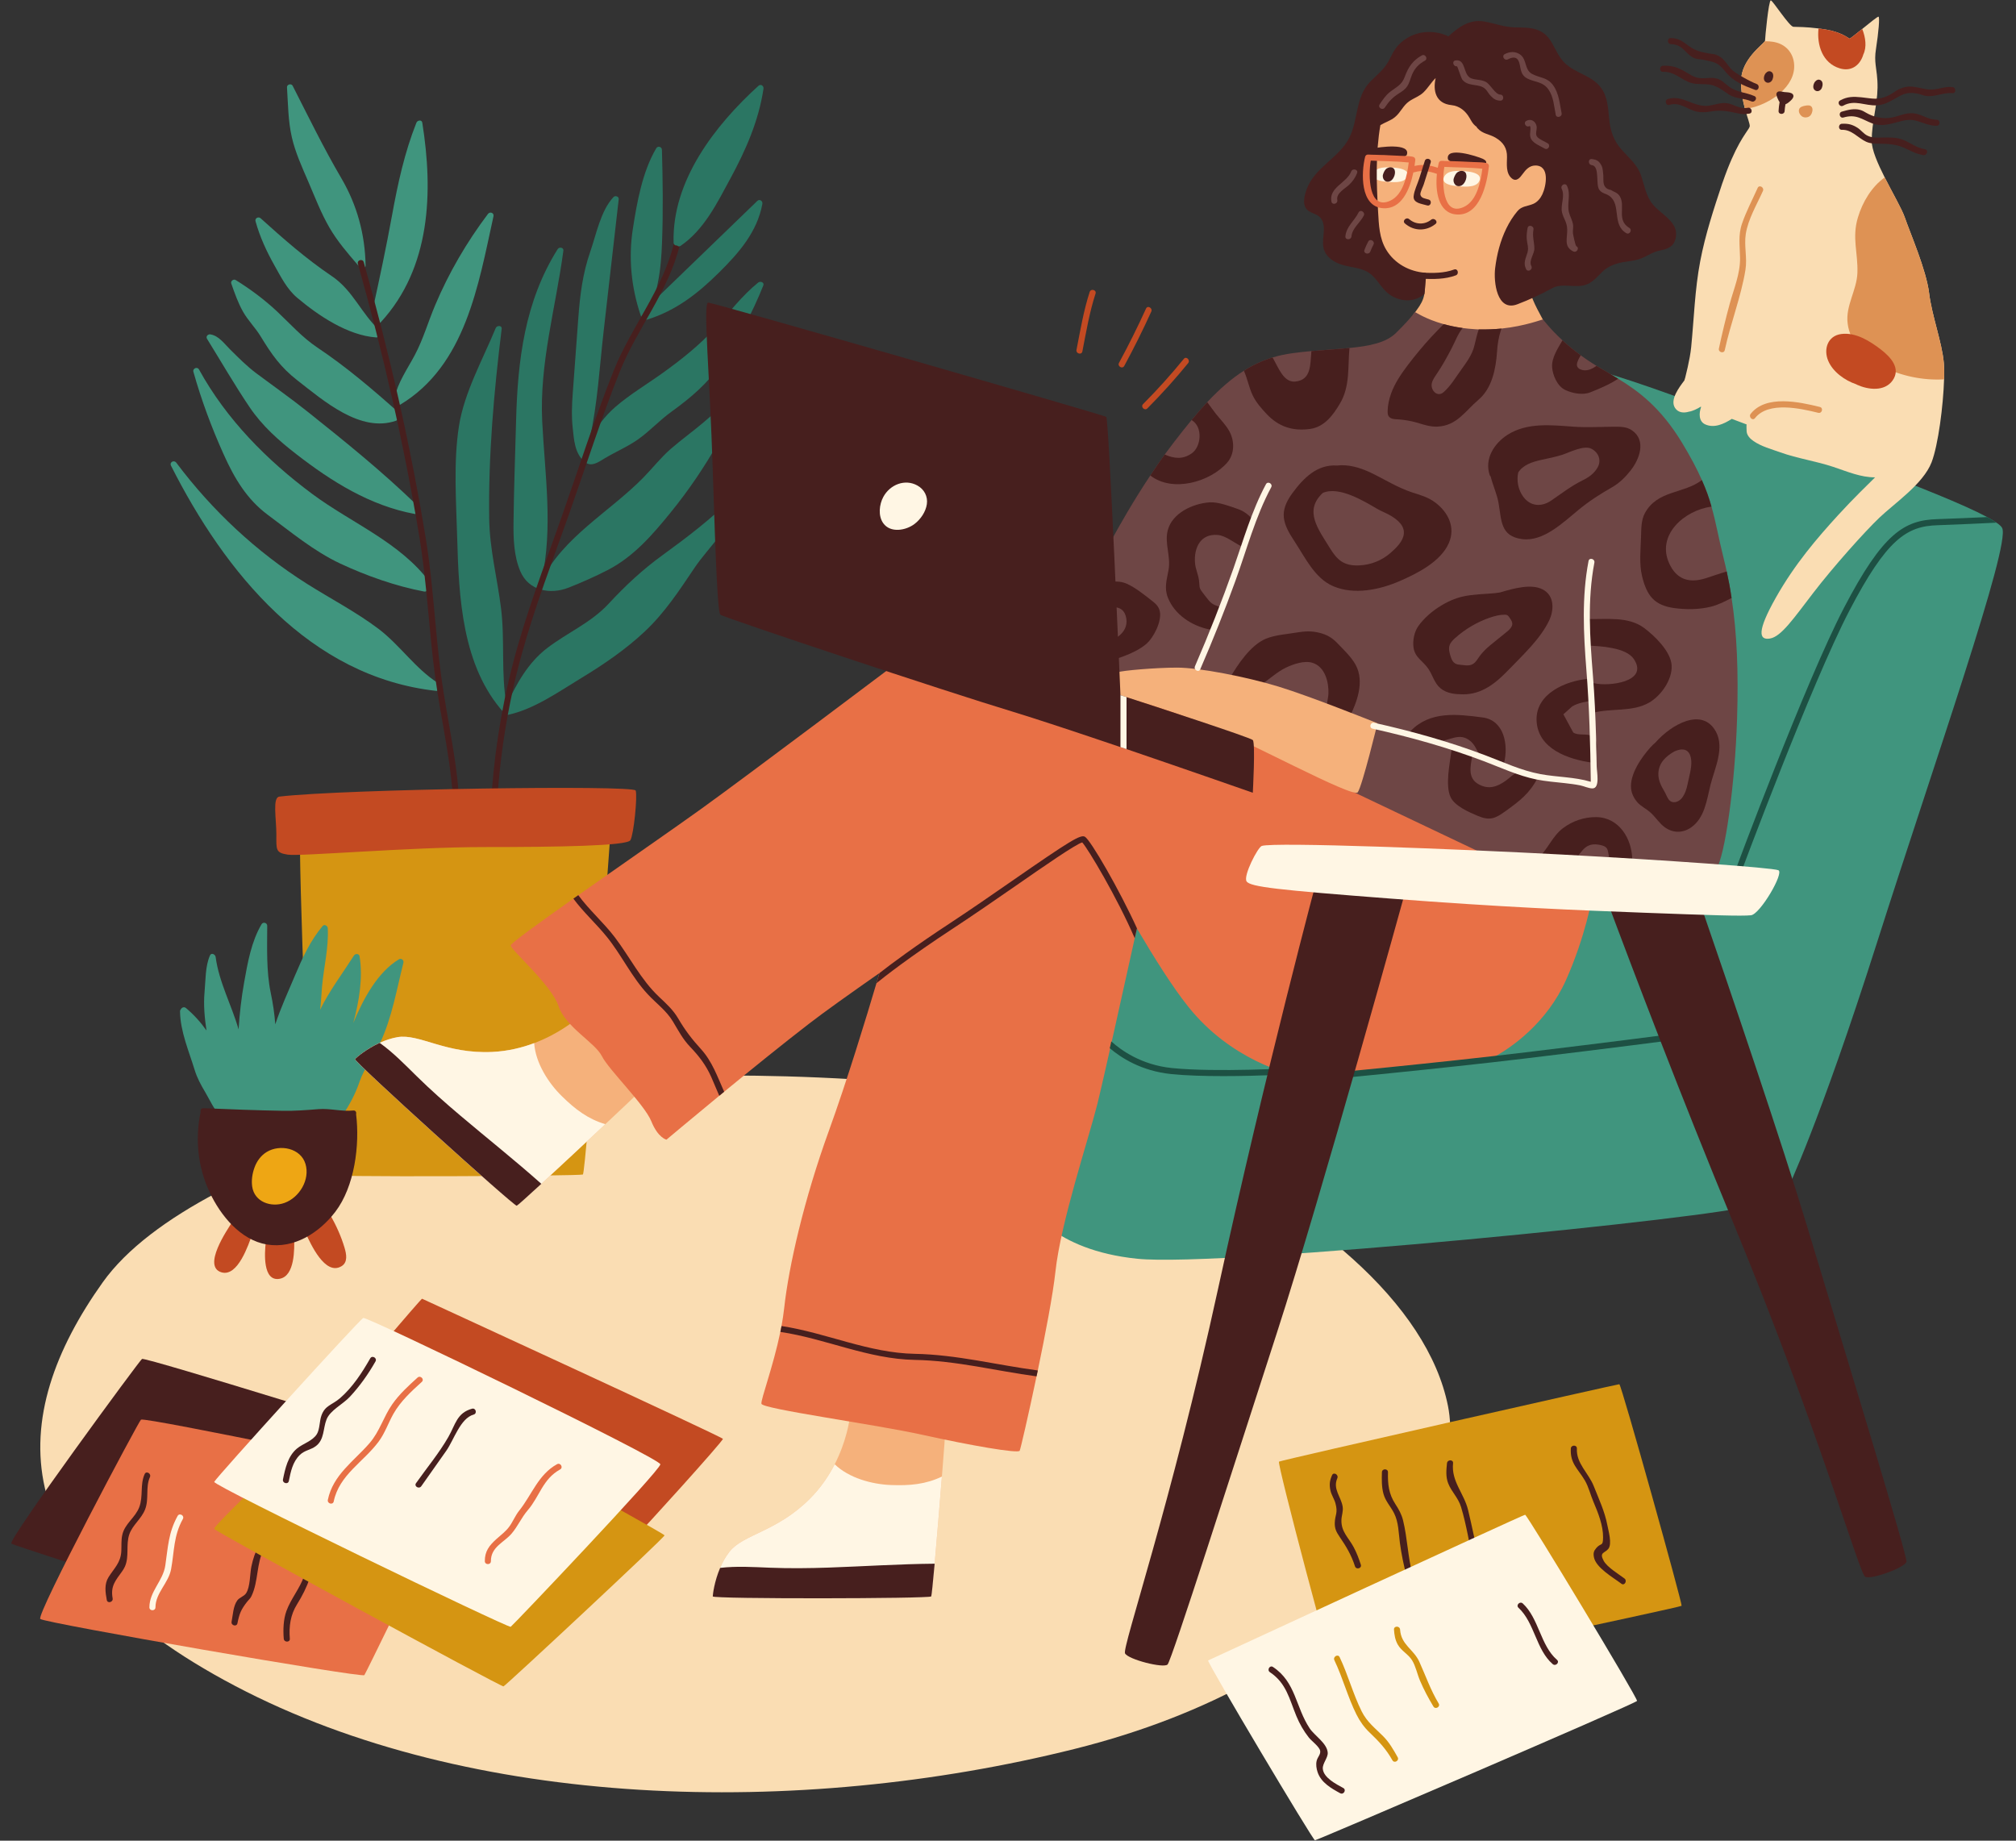 <svg xmlns="http://www.w3.org/2000/svg" xmlns:xlink="http://www.w3.org/1999/xlink" width="460" zoomAndPan="magnify" viewBox="0 0 345 315" height="420" preserveAspectRatio="xMidYMid meet" version="1.0"><rect x="0" y="0" width="345" height="315" fill="#333333" stroke="none"/><defs><clipPath id="85a9e19fac"><path d="M 176 61.207 L 342.746 61.207 L 342.746 215.766 L 176 215.766 Z M 176 61.207 " clip-rule="nonzero"/></clipPath><clipPath id="1e0229045a"><path d="M 206.613 259.062 L 280.262 259.062 L 280.262 314.934 L 206.613 314.934 Z M 206.613 259.062 " clip-rule="nonzero"/></clipPath></defs><path fill="#2b7663" d="M 129.598 34.387 C 123.715 40.066 117.836 45.754 111.953 51.438 C 112.188 50.426 112.367 49.395 112.566 48.438 C 113.047 46.129 113.211 43.77 113.297 41.422 C 113.492 36.164 113.426 30.887 113.277 25.629 C 113.266 25.117 112.578 24.914 112.309 25.363 C 109.93 29.379 109.012 34.605 108.301 39.164 C 107.52 44.176 108.031 49.195 109.645 53.988 C 109.73 54.242 109.941 54.344 110.152 54.34 C 110.223 54.59 110.449 54.789 110.77 54.688 C 115.73 53.133 119.449 50.203 123.098 46.59 C 126.457 43.262 129.59 39.676 130.465 34.891 C 130.555 34.398 129.992 34.004 129.598 34.387 " fill-opacity="1" fill-rule="nonzero"/><path fill="#faddb3" d="M 116.129 184.156 C 97.02 182.945 33.965 196.453 17.586 219.438 C 1.207 242.426 -0.004 267.359 40.254 288.527 C 80.508 309.695 136.539 311.125 183.859 299.309 C 231.18 287.488 251.273 258.008 247.793 240.605 C 244.312 223.207 224.551 206.195 197.121 194.246 C 169.691 182.297 116.129 184.156 116.129 184.156 " fill-opacity="1" fill-rule="nonzero"/><path fill="#d59512" d="M 218.875 250.133 C 218.48 250.309 228.32 287.445 228.754 287.445 C 229.188 287.445 287.605 275.066 287.777 274.805 C 287.949 274.547 277.461 236.883 277.117 236.883 C 276.77 236.883 219.656 249.785 218.875 250.133 " fill-opacity="1" fill-rule="nonzero"/><path fill="#471f1e" d="M 24.305 232.555 C 24.004 232.645 1.25 263.637 1.941 264.156 C 2.637 264.676 57.582 282.078 57.582 282.078 L 71.449 246.754 C 71.449 246.754 25.168 232.297 24.305 232.555 " fill-opacity="1" fill-rule="nonzero"/><path fill="#e87046" d="M 24.129 242.945 C 23.805 243.094 6.129 276.363 6.895 277.059 C 7.664 277.75 62.004 287.188 62.352 286.668 C 62.699 286.148 71.02 269.004 71.02 269.004 L 72.926 252.555 C 72.926 252.555 25.082 242.512 24.129 242.945 " fill-opacity="1" fill-rule="nonzero"/><path fill="#c34a22" d="M 72.23 222.254 C 71.973 222.34 60.754 235.547 60.754 235.547 C 60.754 235.547 108.805 262.773 109.195 262.512 C 109.586 262.254 123.797 246.582 123.711 246.234 C 123.625 245.891 72.23 222.254 72.23 222.254 " fill-opacity="1" fill-rule="nonzero"/><path fill="#471f1e" d="M 24.758 252.258 C 23.93 254.086 24.543 256.051 23.832 257.922 C 23.129 259.77 21.344 260.723 20.918 262.707 C 20.727 263.594 20.805 264.516 20.762 265.418 C 20.672 267.434 19.555 268.336 18.578 269.895 C 17.824 271.102 18.027 272.473 18.273 273.809 C 18.395 274.465 19.398 274.188 19.277 273.531 C 18.887 271.398 19.793 270.465 20.883 268.93 C 21.074 268.66 21.25 268.379 21.383 268.078 C 22.148 266.336 21.52 264.375 22.121 262.598 C 22.68 260.957 24.164 259.98 24.82 258.336 C 25.539 256.539 24.871 254.516 25.656 252.785 C 25.934 252.18 25.035 251.648 24.758 252.258 " fill-opacity="1" fill-rule="nonzero"/><path fill="#fff6e4" d="M 30.395 259.426 C 28.816 262.27 28.746 264.789 28.289 267.906 C 27.902 270.543 25.578 272.328 25.566 275.062 C 25.562 275.73 26.605 275.73 26.605 275.062 C 26.617 272.59 28.848 270.91 29.281 268.531 C 29.848 265.43 29.684 262.855 31.293 259.949 C 31.617 259.363 30.719 258.84 30.395 259.426 " fill-opacity="1" fill-rule="nonzero"/><path fill="#471f1e" d="M 44.312 264.418 C 43.691 265.594 43.293 266.77 43.02 268.078 C 42.754 269.344 42.836 271.562 42.113 272.656 C 41.75 273.207 40.977 273.367 40.598 273.898 C 39.902 274.863 39.855 276.414 39.633 277.52 C 39.5 278.176 40.504 278.453 40.633 277.797 C 40.977 276.098 41.246 275.449 42.32 274.07 C 42.59 273.727 42.832 273.57 43.027 273.16 C 44.266 270.602 43.836 267.543 45.211 264.941 C 45.523 264.352 44.625 263.828 44.312 264.418 " fill-opacity="1" fill-rule="nonzero"/><path fill="#471f1e" d="M 52.035 269.727 C 51.293 271.875 49.777 273.598 49.02 275.684 C 48.492 277.133 48.434 278.922 48.559 280.434 C 48.613 281.094 49.652 281.102 49.598 280.434 C 49.426 278.332 49.703 276.352 50.832 274.547 C 51.746 273.09 52.477 271.625 53.039 270.004 C 53.258 269.367 52.254 269.098 52.035 269.727 " fill-opacity="1" fill-rule="nonzero"/><path fill="#d59512" d="M 46.188 251.973 C 46.188 251.973 36.488 261.191 36.656 261.645 C 36.828 262.102 85.773 288.723 86.164 288.594 C 86.551 288.465 113.723 263.137 113.723 262.75 C 113.723 262.359 67.312 237.102 67.312 237.102 L 46.188 251.973 " fill-opacity="1" fill-rule="nonzero"/><path fill="#fff6e4" d="M 36.66 253.594 C 36.375 254.219 87.008 278.66 87.398 278.398 C 87.789 278.141 113.008 251.613 113.008 250.59 C 113.008 249.566 62.828 225.285 62.176 225.543 C 61.527 225.801 37.012 252.816 36.66 253.594 " fill-opacity="1" fill-rule="nonzero"/><path fill="#c34a22" d="M 43.469 209.918 C 43.055 209.855 42.645 209.762 42.258 209.59 C 41.973 209.461 41.371 209.223 41.262 208.914 C 41.094 208.457 40.516 208.484 40.305 208.773 C 40.129 208.758 39.945 208.816 39.824 209.004 C 38.867 210.477 34.57 216.758 37.91 217.738 C 40.707 218.555 42.52 213 43.18 211.18 C 43.215 211.082 43.211 210.996 43.195 210.918 C 43.848 211.008 44.129 210.012 43.469 209.918 " fill-opacity="1" fill-rule="nonzero"/><path fill="#c34a22" d="M 50.344 211.82 C 50.336 211.52 50.117 211.359 49.883 211.332 C 49.777 211.168 49.59 211.074 49.348 211.16 C 48.164 211.598 46.965 211.758 45.711 211.652 C 45.133 211.605 45.059 212.375 45.48 212.617 C 45.277 214.352 44.926 219.379 47.863 218.84 C 50.48 218.363 50.387 213.711 50.344 211.82 " fill-opacity="1" fill-rule="nonzero"/><path fill="#c34a22" d="M 58.973 213.566 C 58.395 211.602 57.539 209.73 56.535 207.945 C 56.523 207.836 56.469 207.738 56.383 207.664 C 56.367 207.637 56.355 207.609 56.34 207.582 C 56.035 207.055 55.27 207.445 55.391 207.957 C 54.625 208.895 53.355 209.355 52.676 210.348 C 52.402 210.449 52.18 210.762 52.34 211.102 C 53.152 212.828 55.617 218.371 58.426 216.699 C 59.559 216.027 59.285 214.629 58.973 213.566 " fill-opacity="1" fill-rule="nonzero"/><path fill="#40957e" d="M 74.992 116.914 C 71.07 114.434 68.422 110.355 64.703 107.562 C 60.871 104.688 56.605 102.477 52.559 99.926 C 43.883 94.449 36.316 87.379 30.168 79.18 C 29.773 78.656 28.961 79.098 29.27 79.707 C 38.488 97.949 52.965 115.832 74.664 118.234 C 75.047 118.273 75.199 117.945 75.141 117.648 C 75.281 117.422 75.281 117.098 74.992 116.914 " fill-opacity="1" fill-rule="nonzero"/><path fill="#40957e" d="M 73.551 99.656 C 68.535 92.832 60.133 89.508 53.465 84.551 C 45.66 78.754 38.758 71.777 34.047 63.219 C 33.762 62.699 32.938 63.051 33.094 63.617 C 34.461 68.48 36.223 73.211 38.301 77.816 C 40.121 81.852 42.242 85.453 45.848 88.121 C 49.789 91.047 53.734 94.336 58.199 96.43 C 62.684 98.531 67.715 100.312 72.582 101.23 C 73.109 101.328 73.383 100.711 73.137 100.391 C 73.496 100.367 73.82 100.02 73.551 99.656 " fill-opacity="1" fill-rule="nonzero"/><path fill="#40957e" d="M 71.355 86.996 C 71.465 86.816 71.48 86.582 71.281 86.391 C 65.41 80.695 59 75.52 52.605 70.426 C 49.773 68.172 46.828 66.098 43.93 63.934 C 42.25 62.684 40.832 61.242 39.355 59.777 C 38.359 58.789 37.449 57.469 36.016 57.223 C 35.598 57.148 35.172 57.566 35.43 57.984 C 37.848 61.887 40.152 65.891 42.723 69.695 C 44.887 72.898 47.672 75.367 50.711 77.723 C 56.754 82.414 63.336 86.535 70.961 87.953 C 71.566 88.062 71.844 87.219 71.355 86.996 " fill-opacity="1" fill-rule="nonzero"/><path fill="#40957e" d="M 58.414 30.5 C 55.398 25.359 52.789 19.992 50.082 14.68 C 49.852 14.23 49.078 14.438 49.113 14.945 C 49.293 17.777 49.305 20.695 49.938 23.473 C 50.543 26.125 51.699 28.625 52.77 31.113 C 53.902 33.746 54.941 36.484 56.387 38.969 C 57.734 41.289 59.492 43.328 61.238 45.355 C 61.328 45.461 61.43 45.504 61.535 45.516 C 61.609 46.113 62.57 46.102 62.562 45.453 C 62.484 40.148 61.105 35.082 58.414 30.5 " fill-opacity="1" fill-rule="nonzero"/><path fill="#40957e" d="M 83.5 36.617 C 79.867 41.445 76.816 46.66 74.469 52.227 C 73.273 55.055 72.426 58.051 70.98 60.77 C 69.672 63.23 68.09 65.422 67.484 68.184 C 67.43 68.445 67.559 68.641 67.738 68.746 C 67.719 69.113 68.094 69.492 68.504 69.246 C 79.668 62.52 81.863 48.785 84.449 37.02 C 84.582 36.418 83.848 36.156 83.5 36.617 " fill-opacity="1" fill-rule="nonzero"/><path fill="#40957e" d="M 72.266 20.996 C 72.176 20.43 71.426 20.582 71.262 20.996 C 69.23 26.102 68.074 31.438 67.094 36.824 C 66.102 42.281 64.953 47.656 63.77 53.07 C 63.688 53.438 63.977 53.68 64.266 53.711 C 64.27 54.062 64.273 54.418 64.277 54.773 C 64.285 55.207 64.855 55.48 65.164 55.141 C 73.727 45.824 74.156 32.859 72.266 20.996 " fill-opacity="1" fill-rule="nonzero"/><path fill="#40957e" d="M 68.305 70.672 C 63.883 66.723 59.273 62.789 54.34 59.496 C 51.711 57.738 49.73 55.48 47.453 53.336 C 45.27 51.285 42.883 49.508 40.34 47.926 C 39.973 47.695 39.426 48.082 39.578 48.516 C 40.152 50.152 40.727 51.809 41.582 53.328 C 42.441 54.848 43.688 56.062 44.594 57.547 C 46.477 60.633 48.004 62.852 50.918 65.113 C 55.355 68.559 61.684 74.121 67.77 72 C 68.02 71.914 68.121 71.707 68.121 71.496 C 68.43 71.363 68.625 70.961 68.305 70.672 " fill-opacity="1" fill-rule="nonzero"/><path fill="#40957e" d="M 65.066 56.633 C 61.84 53.75 60.48 49.746 56.777 47.25 C 52.371 44.273 48.547 40.914 44.598 37.352 C 44.223 37.012 43.586 37.34 43.727 37.859 C 44.473 40.562 45.637 43.062 47.012 45.504 C 48.094 47.422 49.129 49.496 50.84 50.941 C 54.48 54.016 59.508 57.395 64.367 57.746 C 64.605 57.766 64.758 57.641 64.824 57.477 C 65.168 57.371 65.41 56.938 65.066 56.633 " fill-opacity="1" fill-rule="nonzero"/><path fill="#2b7663" d="M 129.758 48.348 C 126.969 50.598 124.852 53.43 122.453 56.066 C 119.746 59.039 116.609 61.535 113.344 63.871 C 110.664 65.793 107.762 67.508 105.27 69.672 C 103.504 71.203 102.152 73.082 100.93 75.051 C 102.273 69.023 102.609 62.707 103.309 56.605 C 104.168 49.098 105.027 41.59 105.883 34.082 C 105.938 33.625 105.285 33.406 104.996 33.715 C 102.801 36.047 102.055 40.066 101.027 43.02 C 99.711 46.801 99.258 50.473 98.965 54.441 C 98.648 58.719 98.328 62.996 98.016 67.273 C 97.871 69.266 97.789 71.277 98.012 73.27 C 98.234 75.301 98.344 77.508 99.973 78.977 C 101.16 80.051 102.414 79.074 103.531 78.406 C 105.43 77.273 107.527 76.391 109.316 75.102 C 111.27 73.695 112.906 71.906 114.859 70.492 C 118.312 67.996 121.074 65.641 123.531 62.113 C 126.414 57.98 128.75 53.523 130.629 48.852 C 130.844 48.316 130.109 48.066 129.758 48.348 " fill-opacity="1" fill-rule="nonzero"/><path fill="#2b7663" d="M 130.184 62.758 C 127.109 66.156 123.84 69.363 120.344 72.328 C 118.539 73.852 116.613 75.238 114.828 76.785 C 113.078 78.301 111.676 80.125 110.059 81.77 C 104.25 87.66 96.547 91.754 92.691 99.309 C 94.668 90.199 93.254 81.359 92.789 72.117 C 92.293 62.152 95.109 52.668 96.414 42.879 C 96.488 42.336 95.691 42.227 95.445 42.617 C 89.789 51.602 88.586 61.676 88.316 72.062 C 88.168 77.848 87.941 83.633 87.879 89.418 C 87.848 92.16 87.938 95.168 89.039 97.758 C 90.457 101.102 94.156 101.809 97.309 100.562 C 99.566 99.672 101.805 98.68 103.965 97.57 C 108.406 95.293 111.641 91.551 114.746 87.727 C 117.828 83.941 120.578 79.895 122.965 75.641 C 124.273 73.305 125.488 70.945 127.141 68.828 C 128.52 67.055 129.961 65.398 131 63.387 C 131.262 62.887 130.598 62.301 130.184 62.758 " fill-opacity="1" fill-rule="nonzero"/><path fill="#2b7663" d="M 125.336 85.207 C 121.641 88.852 117.59 91.949 113.395 94.992 C 109.965 97.477 107.039 100.203 104.16 103.312 C 101.098 106.617 97.113 108.238 93.609 110.93 C 90.336 113.449 88.418 116.988 86.68 120.641 C 85.707 115.172 86.426 109.617 85.746 104.121 C 85.109 98.977 83.797 94.031 83.719 88.809 C 83.559 77.969 84.527 67.027 85.852 56.281 C 85.934 55.648 85.031 55.656 84.832 56.145 C 82.629 61.5 79.426 67.191 78.535 72.953 C 77.582 79.109 78.066 85.809 78.238 92.016 C 78.52 102.199 79.055 114.035 86.262 122 C 86.352 122.23 86.566 122.414 86.871 122.348 C 91.379 121.387 95.539 118.422 99.43 116.062 C 103.297 113.719 107.066 111.152 110.367 108.043 C 113.77 104.844 116.25 101.043 118.84 97.195 C 121.301 93.539 125.273 90.172 126.207 85.711 C 126.309 85.219 125.723 84.828 125.336 85.207 " fill-opacity="1" fill-rule="nonzero"/><path fill="#471f1e" d="M 115.293 41.777 C 113.375 49.617 107.984 55.996 105.023 63.426 C 101.727 71.68 99.023 80.207 96.066 88.59 C 93.148 96.859 89.973 105.086 87.77 113.586 C 85.652 121.754 84.41 130.117 83.957 138.543 C 83.922 139.211 84.961 139.207 85 138.543 C 85.48 129.562 86.879 120.664 89.273 111.992 C 91.523 103.832 94.59 95.891 97.402 87.918 C 100.25 79.848 102.859 71.648 106.023 63.699 C 108.988 56.262 114.375 49.914 116.297 42.055 C 116.457 41.406 115.453 41.129 115.293 41.777 " fill-opacity="1" fill-rule="nonzero"/><path fill="#471f1e" d="M 75.508 115.766 C 74.445 107.945 74.156 100.07 72.883 92.27 C 70.273 76.281 66.648 60.449 62.246 44.863 C 62.066 44.223 61.062 44.496 61.246 45.141 C 65.562 60.422 69.109 75.93 71.723 91.594 C 73.066 99.645 73.383 107.762 74.473 115.836 C 75.527 123.625 77.488 131.273 77.617 139.172 C 77.625 139.84 78.668 139.84 78.656 139.172 C 78.527 131.25 76.57 123.578 75.508 115.766 " fill-opacity="1" fill-rule="nonzero"/><path fill="#d59512" d="M 51.387 143.113 C 50.996 144.375 52.945 200.48 53.855 200.996 C 54.766 201.516 99.23 201.258 99.75 200.996 C 100.27 200.738 104.43 143.113 104.43 143.113 L 51.387 143.113 " fill-opacity="1" fill-rule="nonzero"/><path fill="#40957e" d="M 68.277 164.164 C 64.652 166.348 62.207 170.828 60.453 175.074 C 61.48 171.293 62.133 167.258 61.531 163.637 C 61.453 163.168 60.801 163.168 60.582 163.512 C 58.605 166.602 56.379 169.531 54.777 172.805 C 54.953 171.551 54.98 170.277 55.109 168.852 C 55.41 165.48 56.258 162.242 56.094 158.84 C 56.074 158.43 55.516 158.105 55.207 158.473 C 53.09 160.992 51.75 163.93 50.48 166.941 C 49.344 169.641 48.043 172.453 47.109 175.301 C 46.977 173.516 46.719 171.742 46.328 169.891 C 45.555 166.18 45.727 162.199 45.73 158.426 C 45.73 157.906 45.02 157.719 44.762 158.16 C 43.008 161.137 42.383 164.734 41.785 168.09 C 41.305 170.762 41 173.457 40.828 176.164 C 39.641 172.008 37.48 168.113 36.902 163.766 C 36.844 163.328 36.168 162.965 35.934 163.504 C 35.113 165.355 35.191 167.781 35.004 169.789 C 34.805 171.98 35.016 174.176 35.336 176.348 C 34.34 174.934 33.191 173.656 31.82 172.504 C 31.496 172.234 31.082 172.43 30.953 172.719 C 30.867 172.805 30.805 172.922 30.809 173.082 C 30.848 176.496 32.324 179.867 33.312 183.102 C 33.73 184.473 34.391 185.684 35.125 186.914 C 35.93 188.266 36.711 190.133 37.938 191.152 C 38.258 191.418 38.668 191.23 38.801 190.949 C 40.805 190.906 42.566 191.457 44.52 191.875 C 45.902 192.168 47.316 192.129 48.727 192.137 C 51.918 192.152 55.078 192.023 58.227 191.434 C 58.516 191.379 58.617 191.152 58.586 190.926 C 59.812 189.062 60.812 187.238 61.52 185.145 C 62.344 182.707 63.965 180.77 65.059 178.453 C 67.074 174.168 67.887 169.312 69.039 164.75 C 69.148 164.32 68.672 163.922 68.277 164.164 " fill-opacity="1" fill-rule="nonzero"/><path fill="#471f1e" d="M 60.938 190.668 C 61.023 190.359 60.867 190 60.457 190.043 C 58.453 190.254 56.516 189.648 54.508 189.809 C 52.457 189.973 50.484 190.129 48.418 190.094 C 43.883 190.02 39.352 189.832 34.816 189.648 C 34.414 189.629 34.254 189.988 34.332 190.293 C 33.359 194.961 33.855 199.762 35.902 204.09 C 37.758 208.016 41.156 212.219 45.68 212.973 C 50.328 213.746 54.648 210.949 57.367 207.398 C 60.684 203.062 61.594 195.965 60.938 190.668 " fill-opacity="1" fill-rule="nonzero"/><path fill="#f5b17b" d="M 261.832 49.734 C 261.773 49.465 262.273 49.621 262.062 49.633 C 261.793 49.066 261.652 48.426 261.344 47.879 C 260.66 46.652 259.496 46.156 259.559 44.445 C 259.668 41.609 262.234 39.727 263.949 37.773 C 266.324 35.062 268.297 31.48 266.969 27.816 C 265.668 24.215 261.645 21.695 258.352 20.172 C 256.195 19.172 253.828 18.613 251.746 17.453 C 250.18 16.582 248.871 15.219 247.203 14.535 C 247.156 14.516 247.109 14.504 247.062 14.484 C 247.371 14.176 247.273 13.539 246.746 13.609 C 246.562 13.633 246.379 13.656 246.195 13.68 C 246.234 13.559 246.219 13.43 246.172 13.32 C 246.301 12.996 246.141 12.547 245.719 12.578 C 245.207 12.617 244.848 12.977 244.465 13.293 C 243.984 13.691 243.547 14.137 243.133 14.602 C 241.23 15.344 239.461 16.773 238.062 17.977 C 234.887 20.711 234.141 24.449 233.641 28.449 C 233.059 33.086 233.859 37.516 235.953 41.715 C 237.547 44.918 240.617 46.156 243.855 47.117 C 244.016 50.988 243.578 51.551 241.859 53.848 C 241.707 54.055 241.832 54.309 241.973 54.453 C 241.992 54.645 242.098 54.828 242.32 54.914 C 245.855 56.238 249.535 57.07 253.312 57.277 C 255.164 57.379 257.027 57.336 258.879 57.145 C 260.496 56.98 261.516 56.418 263.059 55.855 C 263.156 55.82 263.223 55.766 263.277 55.699 C 263.391 55.965 263.5 56.23 263.621 56.492 C 263.902 57.102 264.953 56.574 264.672 55.973 C 263.789 54.051 262.273 51.801 261.832 49.734 " fill-opacity="1" fill-rule="nonzero"/><path fill="#f5b17b" d="M 109.168 187.094 C 108.969 187.316 106.629 189.531 103.586 192.383 C 97.543 198.059 88.734 206.266 88.43 206.34 C 87.973 206.457 60.449 181.574 60.758 181.238 C 61.059 180.906 64.289 178.125 68.027 177.488 C 71.766 176.852 76.266 180.402 84.258 180.02 C 86.934 179.891 89.34 179.293 91.414 178.512 C 95.539 176.961 98.309 174.699 99.098 174.016 C 99.098 174.016 109.785 186.414 109.168 187.094 " fill-opacity="1" fill-rule="nonzero"/><path fill="#fff6e4" d="M 96.125 187.566 C 93.859 185.344 91.648 181.918 91.414 178.512 C 89.34 179.293 86.934 179.891 84.258 180.02 C 76.266 180.402 71.766 176.852 68.027 177.488 C 66.945 177.676 65.902 178.035 64.977 178.469 C 62.664 179.527 60.973 181 60.758 181.238 C 60.449 181.574 87.973 206.457 88.43 206.34 C 88.555 206.309 90.262 204.773 92.637 202.59 C 95.789 199.68 100.141 195.617 103.586 192.383 C 100.656 191.512 98.465 189.875 96.125 187.566 " fill-opacity="1" fill-rule="nonzero"/><path fill="#471f1e" d="M 78.723 190.867 C 76.184 188.719 73.684 186.508 71.309 184.172 C 69.262 182.16 67.301 180.129 64.977 178.469 C 62.664 179.527 60.973 181 60.758 181.238 C 60.449 181.574 87.973 206.457 88.43 206.34 C 88.555 206.309 90.262 204.773 92.637 202.59 C 88.105 198.551 83.352 194.785 78.723 190.867 " fill-opacity="1" fill-rule="nonzero"/><path fill="#f5b17b" d="M 161.762 245.023 C 161.762 245.324 161.52 248.535 161.188 252.691 C 160.531 260.949 159.535 272.938 159.359 273.199 C 159.098 273.594 121.977 273.656 121.977 273.199 C 121.977 272.754 122.5 268.523 124.84 265.543 C 127.18 262.559 132.898 262.164 138.559 256.516 C 140.449 254.625 141.832 252.566 142.844 250.59 C 144.848 246.676 145.379 243.141 145.504 242.105 C 145.504 242.105 161.762 244.109 161.762 245.023 " fill-opacity="1" fill-rule="nonzero"/><path fill="#fff6e4" d="M 152.422 254.133 C 149.25 254.008 145.309 252.961 142.844 250.59 C 141.832 252.566 140.449 254.625 138.559 256.516 C 132.898 262.164 127.18 262.559 124.84 265.543 C 124.164 266.406 123.633 267.371 123.238 268.316 C 122.238 270.652 121.977 272.879 121.977 273.199 C 121.977 273.656 159.098 273.594 159.359 273.199 C 159.43 273.094 159.66 270.809 159.949 267.598 C 160.324 263.328 160.812 257.398 161.188 252.691 C 158.434 254.008 155.707 254.27 152.422 254.133 " fill-opacity="1" fill-rule="nonzero"/><path fill="#471f1e" d="M 141.762 268.266 C 138.434 268.379 135.094 268.418 131.766 268.285 C 128.895 268.172 126.078 267.984 123.238 268.316 C 122.238 270.652 121.977 272.879 121.977 273.199 C 121.977 273.656 159.098 273.594 159.359 273.199 C 159.43 273.094 159.66 270.809 159.949 267.598 C 153.875 267.652 147.824 268.055 141.762 268.266 " fill-opacity="1" fill-rule="nonzero"/><g clip-path="url(#85a9e19fac)"><path fill="#40957e" d="M 321.188 161.391 C 311.348 192.297 305.805 203.727 305.805 203.727 C 305.805 203.727 302.945 204.504 299.305 206.344 C 295.664 208.172 209.246 216.898 194.637 215.414 C 180.023 213.926 176.062 206.344 176.062 206.344 L 183.082 148.602 L 263.164 61.238 C 263.164 61.238 268.105 60.871 289.445 68.82 C 307.508 75.555 332.078 84.188 340.062 88.488 C 340.711 88.828 341.238 89.152 341.656 89.445 C 342.184 89.797 342.508 90.105 342.633 90.359 C 344.109 93.359 331.023 130.48 321.188 161.391 " fill-opacity="1" fill-rule="nonzero"/></g><path fill="#1d5043" d="M 341.656 89.445 C 339.387 89.559 335.215 89.754 331.566 89.883 C 326.324 90.047 322.902 92.195 316.496 104.484 C 309.996 116.945 297.965 149.273 297.836 149.598 L 296.871 149.234 C 296.984 148.91 309.039 116.52 315.57 104 C 322.215 91.254 325.867 89.016 331.523 88.84 C 334.457 88.746 337.715 88.594 340.062 88.488 C 340.711 88.828 341.238 89.152 341.656 89.445 " fill-opacity="1" fill-rule="nonzero"/><path fill="#faddb3" d="M 332.648 62.094 C 332.328 58.52 330.609 54.082 330.125 50.125 C 329.625 46.156 326.953 40.055 325.965 37.199 C 325.434 35.691 323.871 33.023 322.531 30.363 C 321.336 27.984 320.293 25.617 320.305 24.078 C 320.328 20.816 321.25 18.156 321.305 15.008 C 321.324 13.199 321.094 12.184 320.98 11.113 C 320.887 10.32 320.855 9.512 321.043 8.348 C 321.469 5.574 321.711 2.934 321.469 2.852 C 321.336 2.801 319.953 3.922 318.684 4.953 C 317.621 5.805 316.633 6.605 316.512 6.613 C 316.344 6.551 315.148 5.492 312.371 5.035 C 311.965 4.973 311.57 4.91 311.203 4.867 C 309.102 4.598 307.578 4.609 306.91 4.586 C 306.223 4.566 303.363 0.066 303.039 0.066 C 302.664 0.066 302.055 6.488 302.055 6.945 C 302.055 6.977 302.031 7.008 302.012 7.059 C 301.562 7.727 298.008 10.207 297.945 13.805 C 297.914 15.609 298.258 17.285 298.621 18.633 C 299.039 20.129 299.473 21.223 299.434 21.598 C 299.422 21.699 299.367 21.824 299.266 21.992 C 298.746 22.871 296.977 24.867 294.785 31.246 C 294.773 31.277 294.762 31.297 294.75 31.328 C 293.285 35.723 291.836 40.117 290.965 44.676 C 290.035 49.531 289.902 54.477 289.414 59.391 C 289.297 60.555 289.07 61.699 288.816 62.844 C 288.684 63.438 288.539 64.027 288.395 64.617 C 288.355 64.773 288.301 64.938 288.242 65.113 C 287.359 66.281 285.73 68.406 286.648 69.809 C 287.191 70.641 288.141 70.719 289.035 70.449 C 289.656 70.359 290.387 69.996 291.043 69.605 C 291.066 69.613 291.094 69.625 291.117 69.633 C 290.715 70.738 290.703 72.117 291.809 72.621 C 293.348 73.324 295.008 72.559 296.367 71.684 C 297.23 72.008 298.082 72.332 298.902 72.637 C 298.852 72.645 298.895 73.773 298.906 73.875 C 298.98 74.559 299.535 75.109 300.082 75.484 C 301.438 76.418 303.156 76.867 304.695 77.422 C 307.617 78.465 310.766 78.91 313.738 79.902 C 316.211 80.727 318.43 81.699 320.887 81.688 C 319.766 82.812 317.281 85.18 314.605 88.105 C 310.945 92.109 307.148 96.523 303.902 102.277 C 300.648 108.043 300.973 109.602 302.906 109.27 C 304.828 108.949 306.953 105.82 310.332 101.426 C 313.711 97.02 319.109 90.984 321.629 88.586 C 324.145 86.176 329.125 82.82 330.551 79.121 C 331.691 76.168 332.559 69.352 332.691 64.918 C 332.734 63.785 332.711 62.809 332.648 62.094 " fill-opacity="1" fill-rule="nonzero"/><path fill="#e87046" d="M 207.656 121.648 L 153.305 113.598 C 153.305 113.598 127.961 132.695 120.023 138.406 C 115.73 141.504 106.504 147.883 98.965 153.191 C 98.684 153.391 98.402 153.598 98.121 153.785 C 92.129 158.012 87.398 161.441 87.398 161.785 C 87.398 162.551 94.406 168.578 95.582 172.172 C 96.77 175.758 101.824 178.406 103 180.734 C 104.172 183.082 110.277 188.984 111.453 191.871 C 112.617 194.758 114.055 195.031 114.055 195.031 C 114.055 195.031 117.977 191.734 123.09 187.52 C 123.363 187.301 123.645 187.07 123.926 186.832 C 128.582 183.008 134.086 178.551 138.496 175.156 C 141.012 173.211 145.391 170.094 150.484 166.531 C 150.359 167.02 150.184 167.602 149.988 168.258 C 148.301 173.969 144.91 185.066 141.863 193.473 C 137.578 205.285 134.98 216.711 134.199 223.852 C 134.086 224.855 133.93 225.898 133.742 226.926 C 133.668 227.258 133.605 227.602 133.543 227.934 C 132.316 233.852 130.195 239.473 130.301 240.223 C 130.426 241.125 149.664 243.723 157.859 245.543 C 166.055 247.359 174.242 248.785 174.5 248.266 C 174.637 248.004 175.977 242.25 177.383 235.547 C 177.453 235.203 177.527 234.871 177.602 234.527 C 178.891 228.34 180.188 221.543 180.617 217.617 C 181.52 209.18 186.336 194.758 187.762 189.047 C 188.812 184.859 192.367 168.828 194.188 160.559 C 194.324 159.957 194.449 159.395 194.562 158.887 C 194.582 158.926 194.613 158.969 194.637 159.012 C 197.508 163.883 200.625 168.879 203.363 172.297 C 210.508 181.254 220.387 183.984 223.121 184.246 C 223.863 184.316 226.273 184.262 229.453 184.113 C 229.543 183.867 229.746 183.676 230.102 183.676 C 238.625 183.629 246.855 182.551 255.16 181.16 C 258.746 179.32 264.727 174.98 267.98 167.746 C 271.348 160.227 272.523 153.336 272.523 153.336 L 207.656 121.648 " fill-opacity="1" fill-rule="nonzero"/><path fill="#6e4645" d="M 297.266 122.992 C 296.922 134.16 295.227 146.5 293.668 148.84 C 293 149.836 285.516 149.398 277.129 148.578 C 276.82 148.539 276.508 148.508 276.184 148.477 C 273.77 148.234 271.285 147.957 268.902 147.688 C 266.867 147.445 264.887 147.207 263.066 146.969 C 257.203 146.242 252.848 145.629 252.848 145.629 L 230.402 134.957 L 203.559 116.59 L 188.281 117.035 L 188.105 113.586 L 187.938 110.293 L 187.656 104.676 L 187.438 100.309 L 187.324 98.016 C 187.324 98.016 191.184 89.891 196.852 81.371 C 197.641 80.176 198.461 78.98 199.316 77.785 C 199.793 77.141 200.273 76.496 200.762 75.855 C 201.863 74.422 202.906 73.09 203.91 71.887 C 204.836 70.773 205.73 69.758 206.594 68.82 C 208.758 66.516 210.789 64.758 212.867 63.449 C 214.449 62.441 216.059 61.703 217.777 61.176 C 218.867 60.844 220.012 60.602 221.219 60.438 C 222.301 60.289 223.371 60.176 224.422 60.082 C 226.742 59.875 228.938 59.75 230.934 59.551 C 234.387 59.219 237.203 58.648 238.898 56.977 C 242.02 53.902 242.02 53.383 242.188 53.422 C 242.312 53.453 243.953 54.609 247.055 55.469 C 248 55.73 249.09 55.969 250.309 56.137 C 250.941 56.219 251.617 56.293 252.328 56.332 C 252.566 56.344 252.812 56.355 253.055 56.375 C 254.438 56.406 255.75 56.344 256.953 56.23 C 261.086 55.793 263.902 54.648 264.027 54.68 C 264.152 54.711 265.168 56.207 267.387 58.242 C 268.25 59.035 269.289 59.906 270.516 60.809 C 270.809 61.02 271.102 61.227 271.402 61.434 C 271.992 61.848 272.598 62.234 273.211 62.609 C 274.418 63.336 275.656 64.031 276.914 64.812 C 280.469 66.98 284.203 69.777 287.82 75.719 C 289.352 78.254 290.441 80.32 291.242 82.16 C 291.98 83.812 292.492 85.266 292.887 86.703 C 293.668 89.422 294.094 92.062 295.012 95.719 C 295.188 96.402 295.34 97.098 295.496 97.797 C 295.82 99.273 296.102 100.777 296.328 102.336 C 297.246 108.301 297.516 114.918 297.266 122.992 " fill-opacity="1" fill-rule="nonzero"/><path fill="#1d5043" d="M 286.004 176.977 C 285.906 176.992 275.926 178.297 261.023 180.094 C 246.121 181.891 225.961 183.797 225.758 183.816 L 225.859 184.848 C 226.059 184.832 246.23 182.922 261.145 181.125 C 276.055 179.328 286.043 178.02 286.141 178.008 L 286.004 176.977 " fill-opacity="1" fill-rule="nonzero"/><path fill="#1d5043" d="M 221.523 182.773 C 221.391 182.781 208.137 183.543 200.555 182.777 C 195.305 182.246 191.797 179.684 190.172 178.215 C 190.102 178.605 190.012 178.992 189.91 179.375 C 191.781 180.969 195.285 183.289 200.449 183.809 C 203.02 184.07 206.23 184.156 209.367 184.156 C 215.578 184.156 221.496 183.816 221.586 183.812 L 221.523 182.773 " fill-opacity="1" fill-rule="nonzero"/><path fill="#471f1e" d="M 253.055 56.375 C 252.754 57.258 252.547 58.18 252.316 59.137 C 251.93 60.738 250.941 62.035 250.008 63.344 C 249.07 64.633 248.27 66.027 247.062 67.098 C 245.98 68.062 244.785 66.793 245.023 65.609 C 245.148 65.016 245.516 64.52 245.848 64.02 C 246.793 62.629 247.605 61.164 248.383 59.676 C 248.969 58.578 249.477 57.133 250.309 56.137 C 249.09 55.969 248 55.73 247.055 55.469 C 246.375 56.176 245.672 56.863 245.004 57.59 C 243.57 59.148 242.207 60.781 240.926 62.473 C 239.781 63.988 238.699 65.57 238.059 67.344 C 237.703 68.32 237.484 69.363 237.465 70.398 C 237.465 70.66 237.473 70.93 237.598 71.156 C 237.953 71.812 238.848 71.73 239.473 71.781 C 240.469 71.875 241.457 72.031 242.414 72.309 C 243.57 72.656 244.746 73.059 245.973 73.008 C 249.309 72.859 250.684 70.398 253.031 68.395 C 255.344 66.422 255.988 63.105 256.188 60.207 C 256.27 58.918 256.445 57.797 256.828 56.574 C 256.859 56.469 256.91 56.355 256.953 56.23 C 255.75 56.344 254.438 56.406 253.055 56.375 " fill-opacity="1" fill-rule="nonzero"/><path fill="#471f1e" d="M 224.422 60.082 C 224.203 62.309 224.465 65.039 221.645 65.297 C 219.648 65.477 218.773 62.887 217.777 61.176 C 216.059 61.703 214.449 62.441 212.867 63.449 C 213.504 64.852 213.707 66.266 214.395 67.699 C 214.969 68.883 215.852 69.883 216.746 70.836 C 218.785 73.02 221.25 73.836 224.266 73.395 C 226.66 73.027 228.113 71.066 229.277 69.109 C 231.066 66.148 230.633 62.836 230.934 59.551 C 228.938 59.75 226.742 59.875 224.422 60.082 " fill-opacity="1" fill-rule="nonzero"/><path fill="#471f1e" d="M 210.41 73.859 C 209.84 72.777 208.875 71.812 208.113 70.867 C 207.613 70.242 207.125 69.508 206.594 68.82 C 205.73 69.758 204.836 70.773 203.91 71.887 C 205.891 73.02 205.574 76.426 203.965 77.566 C 202.406 78.68 200.918 78.473 199.316 77.785 C 198.461 78.98 197.641 80.176 196.852 81.371 C 200.656 84.34 207.105 82.492 210.02 79.156 C 211.285 77.703 211.297 75.52 210.41 73.859 " fill-opacity="1" fill-rule="nonzero"/><path fill="#471f1e" d="M 211.84 87.109 C 210.449 86.629 208.473 85.871 207 85.969 C 204.145 86.16 200.582 87.797 199.832 90.777 C 199.266 93.012 200.391 95.188 199.977 97.523 C 199.668 99.242 199.191 100.637 199.879 102.324 C 201.051 105.199 203.914 107.066 206.852 107.695 C 207.004 107.727 207.129 107.695 207.234 107.633 C 207.336 107.668 207.449 107.676 207.551 107.645 C 208.008 106.453 208.484 105.273 208.895 104.062 C 208.836 103.969 208.754 103.883 208.625 103.836 C 207.359 103.352 207.27 103.305 206.266 102.012 C 205.047 100.441 205.367 100.824 205.191 99.355 C 205.066 98.301 204.578 97.375 204.5 96.305 C 204.309 93.738 205.434 91.312 208.375 91.547 C 209.805 91.664 211.293 92.98 212.648 93.59 C 212.867 93.02 213.102 92.457 213.348 91.895 C 213.504 91.535 213.68 91.172 213.863 90.801 C 213.906 90.672 213.953 90.543 214.004 90.41 C 214.117 89.914 214.242 89.418 214.398 88.934 C 213.707 88.121 212.898 87.477 211.84 87.109 " fill-opacity="1" fill-rule="nonzero"/><path fill="#471f1e" d="M 198.492 104.676 C 198.316 103.738 197.727 103.281 197.016 102.719 C 195.781 101.754 194.301 100.559 192.867 99.914 C 191.203 99.156 189.219 99.602 187.438 100.309 L 187.656 104.676 C 189.676 103.77 192.316 103.168 192.742 105.836 C 193.16 108.426 190.414 109.766 188.406 110.18 C 188.238 110.211 188.082 110.254 187.938 110.293 L 188.105 113.586 C 190.84 112.863 194.086 111.934 196.113 110.242 C 197.402 109.172 198.816 106.387 198.492 104.676 " fill-opacity="1" fill-rule="nonzero"/><path fill="#471f1e" d="M 232.004 113.797 C 231.285 112.453 229.871 111.117 228.852 110.055 C 227.961 109.129 227.098 108.621 225.836 108.301 C 224.484 107.957 223.301 108.008 221.945 108.238 C 220.219 108.539 218.246 108.633 216.609 109.316 C 214.043 110.398 211.859 113.641 210.488 115.996 C 210.277 116.363 210.559 116.703 210.883 116.758 C 210.922 116.797 210.973 116.828 211.047 116.852 C 211.641 117.027 212.23 117.191 212.848 117.285 C 213.324 117.348 214.262 117.203 214.625 117.527 C 214.918 117.797 215.289 117.641 215.445 117.379 C 215.5 117.359 215.562 117.348 215.613 117.316 C 217.141 116.34 218.441 115.031 220.086 114.242 C 221.324 113.652 223.238 112.984 224.629 113.434 C 226.816 114.137 227.406 116.84 227.336 118.699 C 227.305 119.707 226.754 121.109 227.23 122.074 C 227.645 122.93 229.07 123.301 229.84 123.707 C 230.277 123.938 230.672 123.508 230.609 123.145 C 230.703 123.105 230.785 123.043 230.84 122.93 C 232.191 120.277 233.562 116.672 232.004 113.797 " fill-opacity="1" fill-rule="nonzero"/><path fill="#471f1e" d="M 237.984 94.605 C 236.465 95.926 234.625 96.664 232.605 96.758 C 230.039 96.871 228.863 95.895 227.594 93.809 C 225.66 90.637 223.047 87.426 226.379 84.352 C 229.164 83.148 233.387 85.746 235.594 87.031 C 236.402 87.512 237.359 87.844 238.141 88.332 C 241.812 90.598 239.992 92.852 237.984 94.605 Z M 245.598 85.984 C 244.379 85.078 243.102 84.727 241.676 84.27 C 239.109 83.43 236.984 82.035 234.562 80.883 C 232.711 80 230.723 79.438 228.812 79.668 C 225.422 79.438 223.082 81.785 221.176 84.383 C 218.836 87.562 219.473 89.559 221.543 92.664 C 223.32 95.355 224.984 98.949 228.113 100.301 C 231.723 101.859 236.07 100.934 239.512 99.449 C 242.52 98.148 246.594 96.102 247.957 92.902 C 249.102 90.223 247.832 87.645 245.598 85.984 " fill-opacity="1" fill-rule="nonzero"/><path fill="#471f1e" d="M 273.211 62.609 C 272.473 63.137 271.629 63.543 270.734 63.305 C 270.285 63.188 269.934 62.969 269.863 62.516 C 269.82 62.191 269.984 61.84 270.109 61.547 C 270.223 61.289 270.363 61.051 270.516 60.809 C 269.289 59.906 268.25 59.035 267.387 58.242 C 266.574 59.656 265.504 61.246 265.617 62.848 C 265.723 64.27 266.523 66.109 267.875 66.742 C 269.09 67.316 270.848 67.656 272.129 67.148 C 273.637 66.547 275.465 65.797 276.914 64.812 C 275.656 64.031 274.418 63.336 273.211 62.609 " fill-opacity="1" fill-rule="nonzero"/><path fill="#471f1e" d="M 273.379 80.039 C 272.773 81.07 271.859 81.703 270.809 82.215 C 268.832 83.188 267.25 84.445 265.422 85.684 C 263.797 86.781 261.914 86.688 260.668 84.996 C 259.812 83.832 259.512 82.266 259.812 80.863 C 260.613 79.594 262.113 79.062 263.797 78.691 C 264.992 78.43 266.188 78.203 267.355 77.828 C 268.551 77.434 271.059 76.137 272.324 76.789 C 273.645 77.465 274.074 78.855 273.379 80.039 Z M 279.305 73.66 C 278.391 73.008 277.285 73.027 276.215 73.027 C 273.887 73.039 271.609 73.184 269.266 73.02 C 265.484 72.746 261.332 72.262 257.965 74.422 C 255.676 75.895 254.012 78.543 254.926 81.277 C 254.957 81.391 255.02 81.465 255.09 81.516 C 255.457 82.992 256.152 84.508 256.426 85.965 C 256.984 89.059 256.715 91.77 260.5 92.258 C 264.141 92.738 267.551 89.359 270.172 87.223 C 272.016 85.711 273.781 84.582 275.84 83.406 C 277.121 82.68 278.16 81.652 279.062 80.5 C 280.555 78.605 281.781 75.398 279.305 73.66 " fill-opacity="1" fill-rule="nonzero"/><path fill="#471f1e" d="M 295.496 97.797 C 294.293 98.148 293.125 98.566 291.891 98.961 C 289.059 99.855 286.918 99.156 285.672 96.457 C 283.395 91.551 288.27 87.305 292.887 86.703 C 292.492 85.266 291.98 83.812 291.242 82.16 C 288.133 84.539 283.609 83.852 281.477 87.844 C 280.855 89.016 280.875 90.453 280.836 91.75 C 280.77 93.996 280.48 96.457 281.02 98.66 C 281.832 101.953 283.113 103.57 286.438 104.051 C 288.551 104.344 290.723 104.332 292.793 103.824 C 294.062 103.512 295.195 102.91 296.328 102.336 C 296.102 100.777 295.82 99.273 295.496 97.797 " fill-opacity="1" fill-rule="nonzero"/><path fill="#471f1e" d="M 281.363 107.469 C 278.648 105.441 274.902 106.016 271.691 105.934 C 271.086 105.91 271.035 106.742 271.523 106.93 C 271.43 107.938 271.348 108.945 271.254 109.965 C 271.234 110.242 271.516 110.461 271.773 110.48 C 273.801 110.574 278.254 110.773 279.598 112.777 C 282.246 116.766 275.207 117.484 272.887 116.934 C 272.648 116.883 272.461 116.977 272.359 117.133 L 272.285 116.883 C 272.285 116.852 272.262 116.84 272.254 116.82 C 272.348 116.508 272.203 116.125 271.785 116.164 C 267.945 116.527 262.828 118.68 262.953 123.238 C 263.102 128.195 268.477 129.98 272.535 130.523 C 272.824 130.562 273.031 130.254 273.055 130.004 C 273.18 128.672 273.75 126.762 272.441 125.984 C 271.547 125.453 270.078 125.953 269.227 125.348 L 267.543 122.242 C 268.051 121.797 268.551 121.34 269.051 120.891 C 270.078 120.277 271.391 120.07 272.543 119.895 C 272.605 120.227 272.637 120.57 272.691 120.902 C 272.598 120.922 272.492 120.945 272.398 120.965 C 271.754 121.141 272.023 122.137 272.68 121.973 C 275.758 121.164 279.324 121.879 282.184 120.258 C 284.254 119.082 286.219 116.309 286.066 113.848 C 285.918 111.457 283.141 108.797 281.363 107.469 " fill-opacity="1" fill-rule="nonzero"/><path fill="#471f1e" d="M 279.336 147.227 C 279.316 143.582 277.109 139.883 273.16 139.832 C 271.121 139.809 269.102 140.496 267.48 141.723 C 265.598 143.137 264.887 145.398 263.145 146.895 C 263.121 146.918 263.09 146.938 263.066 146.969 C 262.738 147.383 263.32 147.945 263.777 147.695 C 263.848 147.758 263.945 147.809 264.066 147.82 C 265.285 147.945 267.406 148.59 268.508 147.945 C 268.656 147.863 268.781 147.77 268.902 147.688 C 270.578 146.406 270.871 144.121 273.543 144.547 C 275.621 144.879 274.957 145.641 275.559 147.344 C 275.746 147.871 275.602 148.203 276.184 148.477 C 276.465 148.609 276.785 148.609 277.129 148.578 C 277.68 148.508 278.285 148.32 278.762 148.328 C 279.211 148.328 279.355 147.871 279.211 147.57 C 279.281 147.488 279.336 147.375 279.336 147.227 " fill-opacity="1" fill-rule="nonzero"/><path fill="#471f1e" d="M 262.309 132.547 C 262.258 132.539 262.195 132.516 262.133 132.527 C 261.363 132.559 260.719 131.957 259.941 132.121 C 259.074 132.309 258.348 133.141 257.648 133.629 C 256.207 134.648 254.719 135.188 252.98 134.18 C 251.191 133.152 251.617 131.23 251.922 129.504 C 251.992 129.109 251.66 128.859 251.359 128.871 C 251.316 128.777 251.254 128.695 251.141 128.641 C 250.57 128.363 249.902 127.852 249.234 128.02 C 249.188 128.031 249.152 128.059 249.113 128.082 C 248.82 127.988 248.426 128.145 248.375 128.539 C 248.105 130.668 247.305 134.367 248.23 136.391 C 248.945 137.961 251.465 139.02 252.898 139.625 C 254.977 140.496 255.895 140.082 257.703 138.77 C 260.062 137.066 261.727 135.801 263.102 133.203 C 263.383 132.672 262.676 132.195 262.309 132.547 " fill-opacity="1" fill-rule="nonzero"/><path fill="#471f1e" d="M 253.742 122.781 C 249.363 122.211 244.777 121.641 241.438 125.059 C 241.012 125.492 241.594 126.137 242.051 125.867 C 242.125 125.93 242.219 125.973 242.32 125.984 C 243.551 126.117 244.715 126.844 245.953 126.863 C 248.039 126.906 249.707 125.16 251.672 126.855 C 252.637 127.695 252.73 128.746 253.586 129.555 C 254.324 130.262 255.863 130.562 256.758 130.926 C 257.016 131.031 257.328 130.812 257.391 130.562 C 258.16 127.531 257.43 123.262 253.742 122.781 " fill-opacity="1" fill-rule="nonzero"/><path fill="#471f1e" d="M 257.391 108.508 C 256.59 109.184 255.75 109.805 254.957 110.48 C 254.352 110.992 253.793 111.531 253.312 112.152 C 252.898 112.672 252.605 113.348 251.992 113.672 C 251.309 114.035 250.508 113.805 249.789 113.754 C 248.871 113.691 248.52 113.195 248.25 112.352 C 248.062 111.738 247.863 111.074 248.062 110.449 C 248.219 109.965 248.594 109.578 248.977 109.227 C 250.715 107.664 252.762 106.449 254.977 105.691 C 255.789 105.414 256.645 105.195 257.504 105.195 C 257.641 105.195 257.789 105.203 257.91 105.266 C 258.066 105.34 258.172 105.473 258.266 105.609 C 258.484 105.91 258.711 106.223 258.785 106.586 C 258.941 107.406 257.922 108.051 257.391 108.508 Z M 264.004 100.871 C 262.051 99.855 259.047 100.684 256.684 101.391 C 256.383 101.445 256.07 101.484 255.758 101.516 C 253.949 101.68 252.117 101.68 250.332 102.086 C 247.555 102.699 244.402 104.789 242.738 107.117 C 242.031 108.102 241.73 109.578 241.895 110.793 C 242.133 112.547 243.496 113.066 244.434 114.453 C 245.191 115.562 245.453 116.902 246.512 117.785 C 247.594 118.688 249.02 118.812 250.359 118.824 C 253.605 118.844 255.969 116.914 258.141 114.656 C 260.543 112.164 263.559 109.391 265.086 106.234 C 265.961 104.422 266.055 101.941 264.004 100.871 " fill-opacity="1" fill-rule="nonzero"/><path fill="#471f1e" d="M 288.789 134.23 C 288.633 135.031 288.344 135.902 287.832 136.559 C 287.273 137.277 286.168 137.66 285.535 136.777 C 285.254 136.383 285.098 135.875 284.836 135.449 C 284.285 134.523 283.785 133.555 283.797 132.453 C 283.816 130.555 285.086 129.422 286.562 128.578 C 287.969 127.969 289.289 128.09 289.434 130.273 C 289.508 131.449 289.02 133.059 288.789 134.23 Z M 293.648 125.215 C 291.328 120.945 286.016 123.977 283.316 127.051 C 283.016 127.312 282.715 127.594 282.445 127.895 C 280.906 129.598 278.879 132.516 279.129 134.938 C 279.223 135.863 279.648 136.672 280.262 137.359 C 280.836 137.992 281.688 138.387 282.32 138.938 C 283.078 139.582 283.621 140.391 284.316 141.078 C 285.742 142.492 287.656 142.781 289.359 141.629 C 291.754 139.996 292.086 136.84 292.73 134.273 C 293.43 131.52 295.164 128 293.648 125.215 " fill-opacity="1" fill-rule="nonzero"/><path fill="#f5b17b" d="M 191.402 115.027 C 191.922 114.766 197.727 114.25 201.453 114.25 C 205.18 114.25 213.242 115.805 218.789 117.496 C 224.336 119.184 235.734 123.773 235.734 123.773 C 235.734 123.773 233.133 134.508 232.352 135.59 C 231.574 136.672 212.98 126.5 205.918 123.773 C 198.855 121.043 191.402 119.008 191.402 119.008 L 191.402 115.027 " fill-opacity="1" fill-rule="nonzero"/><path fill="#471f1e" d="M 214.395 135.664 C 214.395 135.664 203.746 131.934 192.785 128.195 C 192.441 128.082 192.098 127.969 191.746 127.852 C 184.547 125.41 177.359 123.023 173.117 121.734 C 162.195 118.449 123.715 105.629 123.277 105.195 C 122.844 104.758 122.5 97.234 121.977 80.527 C 121.457 63.812 120.273 51.781 121.199 51.781 C 122.062 51.781 188.883 71.004 189.32 71.344 C 189.758 71.699 191.746 118.969 191.746 118.969 C 191.746 118.969 192.117 119.094 192.785 119.301 C 197.164 120.727 214.004 126.211 214.395 126.648 C 214.863 127.156 214.395 135.664 214.395 135.664 " fill-opacity="1" fill-rule="nonzero"/><path fill="#471f1e" d="M 177.602 234.527 C 170.578 233.594 163.727 231.82 156.57 231.684 C 148.613 231.539 141.488 228.109 133.742 226.926 C 133.668 227.258 133.605 227.602 133.543 227.934 C 141.367 229.098 148.52 232.578 156.57 232.723 C 163.652 232.848 170.434 234.602 177.383 235.539 C 177.383 235.547 177.602 234.527 177.602 234.527 " fill-opacity="1" fill-rule="nonzero"/><path fill="#471f1e" d="M 123.926 186.832 C 123.645 187.07 123.363 187.301 123.09 187.52 C 122.613 186.457 122.188 185.367 121.707 184.285 C 120.805 182.27 119.629 180.734 118.102 179.145 C 116.82 177.793 116.133 176.434 115.176 174.844 C 114.043 172.941 112.336 171.746 110.859 170.156 C 108.094 167.195 106.387 163.469 103.852 160.328 C 102.012 158.055 99.836 156.109 98.121 153.785 C 98.402 153.598 98.684 153.391 98.965 153.191 C 100.836 155.746 103.27 157.848 105.203 160.383 C 107.781 163.777 109.645 167.621 112.773 170.582 C 114.043 171.777 115.188 172.809 116.07 174.312 C 117.234 176.309 118.434 177.867 119.98 179.559 C 121.887 181.66 122.789 184.297 123.926 186.832 " fill-opacity="1" fill-rule="nonzero"/><path fill="#471f1e" d="M 194.637 159.012 C 194.613 158.969 194.582 158.926 194.562 158.887 C 194.449 159.395 194.324 159.957 194.188 160.559 C 191.172 153.578 186.18 145.223 185.203 144.164 C 184.047 144.496 178.621 148.258 173.805 151.602 C 170.434 153.93 166.617 156.578 163.238 158.793 C 155.582 163.809 151.254 167.227 149.988 168.258 C 150.184 167.602 150.359 167.02 150.508 166.523 C 152.555 164.922 156.559 161.93 162.664 157.93 C 166.035 155.715 169.84 153.078 173.199 150.75 C 183.195 143.82 184.941 142.762 185.672 143.199 C 186.648 143.789 191.559 152.234 194.637 159.012 " fill-opacity="1" fill-rule="nonzero"/><path fill="#de9254" d="M 307.035 11.641 C 306.797 15.426 302.055 18.27 298.621 18.633 C 298.258 17.285 297.914 15.609 297.945 13.805 C 298.008 10.207 301.562 7.727 302.012 7.059 C 302.945 7.051 303.863 7.156 304.684 7.527 C 306.316 8.277 307.141 9.887 307.035 11.641 " fill-opacity="1" fill-rule="nonzero"/><path fill="#de9254" d="M 332.648 62.094 C 332.328 58.52 330.609 54.082 330.125 50.125 C 329.625 46.156 326.953 40.055 325.965 37.199 C 325.434 35.691 323.871 33.023 322.531 30.363 C 320.328 31.945 318.754 34.508 317.945 37.219 C 316.895 40.703 317.984 43.266 317.859 46.715 C 317.746 49.688 315.812 52.305 316.188 55.348 C 316.988 61.781 325.684 65.355 332.691 64.918 C 332.734 63.785 332.711 62.809 332.648 62.094 " fill-opacity="1" fill-rule="nonzero"/><path fill="#471f1e" d="M 225.637 149.41 C 225.637 149.41 216.621 183.031 208.477 220.434 C 200.328 257.836 192.008 281.902 192.527 282.945 C 193.047 283.98 199.113 285.539 199.809 284.848 C 200.5 284.156 210.902 251.602 218.527 228.055 C 226.156 204.504 240.543 152.387 240.543 152.387 L 225.637 149.41 " fill-opacity="1" fill-rule="nonzero"/><path fill="#471f1e" d="M 309.27 209.926 C 304.883 195.402 296.469 170.613 290.609 153.598 L 274.816 153.598 C 279.555 166.32 287.551 187.34 296.66 209.383 C 311.285 244.762 318.168 269.277 319.188 269.836 C 320.207 270.395 326.086 268.223 326.258 267.262 C 326.434 266.297 316.426 233.621 309.27 209.926 " fill-opacity="1" fill-rule="nonzero"/><path fill="#fff6e4" d="M 215.93 144.766 C 215.262 144.98 212.723 149.875 213.328 150.828 C 213.934 151.781 218.703 152.297 237.855 153.77 C 257.012 155.242 269.664 155.762 281.277 156.195 C 292.891 156.629 298.09 156.801 299.652 156.629 C 301.211 156.453 305.371 149.355 304.332 148.922 C 303.293 148.488 285.09 147.191 267.238 146.238 C 249.383 145.285 218.094 144.074 215.93 144.766 " fill-opacity="1" fill-rule="nonzero"/><path fill="#fff6e4" d="M 216.645 82.863 C 214.195 87.422 212.793 92.414 211.082 97.273 C 209.082 102.93 206.879 108.512 204.496 114.02 C 204.234 114.625 205.129 115.156 205.395 114.543 C 207.555 109.555 209.574 104.508 211.422 99.395 C 213.363 94.035 214.836 88.43 217.543 83.387 C 217.859 82.797 216.961 82.273 216.645 82.863 " fill-opacity="1" fill-rule="nonzero"/><path fill="#fff6e4" d="M 272.598 115.602 C 272.082 109.148 271.629 102.691 272.848 96.285 C 272.973 95.633 271.973 95.352 271.848 96.008 C 270.672 102.18 270.988 108.395 271.477 114.621 C 271.984 121.02 272.156 127.379 272.234 133.789 C 269.422 132.945 266.523 133.012 263.645 132.48 C 260.359 131.879 257.305 130.434 254.199 129.262 C 248.004 126.914 241.621 125.133 235.16 123.691 C 234.508 123.547 234.227 124.547 234.883 124.695 C 241.344 126.133 247.73 127.918 253.926 130.262 C 256.883 131.383 259.789 132.746 262.902 133.387 C 264.523 133.719 266.176 133.84 267.82 134.023 C 268.688 134.121 269.559 134.23 270.418 134.402 C 271.07 134.531 271.852 134.918 272.508 134.922 C 273.863 134.934 273.254 132.043 273.242 131.156 C 273.215 129.445 273.18 127.734 273.133 126.023 C 273.031 122.547 272.875 119.07 272.598 115.602 " fill-opacity="1" fill-rule="nonzero"/><path fill="#c34a22" d="M 186.477 49.965 C 185.43 53.191 184.875 56.547 184.223 59.867 C 184.094 60.52 185.098 60.801 185.227 60.141 C 185.875 56.824 186.434 53.465 187.48 50.242 C 187.688 49.605 186.684 49.332 186.477 49.965 " fill-opacity="1" fill-rule="nonzero"/><path fill="#c34a22" d="M 196.121 52.805 C 194.688 55.957 193.148 59.051 191.496 62.098 C 191.18 62.684 192.074 63.211 192.395 62.621 C 194.043 59.578 195.586 56.48 197.02 53.328 C 197.293 52.727 196.398 52.195 196.121 52.805 " fill-opacity="1" fill-rule="nonzero"/><path fill="#c34a22" d="M 202.59 61.41 C 200.395 64.109 198.07 66.688 195.617 69.152 C 195.145 69.625 195.879 70.363 196.352 69.887 C 198.805 67.422 201.129 64.84 203.324 62.148 C 203.742 61.633 203.012 60.891 202.59 61.41 " fill-opacity="1" fill-rule="nonzero"/><path fill="#fff6e4" d="M 157 83.09 C 154.859 81.895 152.312 82.934 151.172 85.02 C 150.461 86.324 150.246 88.273 151.152 89.539 C 152.387 91.266 155.039 90.785 156.512 89.66 C 157.555 88.859 158.426 87.586 158.613 86.277 C 158.805 84.949 158.16 83.734 157 83.09 " fill-opacity="1" fill-rule="nonzero"/><path fill="#fff6e4" d="M 239.211 28.766 C 238.887 28.715 238.582 28.691 238.367 28.676 C 237.305 28.609 235.59 28.473 235.09 29.656 C 234.609 30.797 236.508 31.027 237.18 31.086 C 238.176 31.176 240.195 31.422 240.766 30.34 C 241.305 29.312 240.172 28.922 239.211 28.766 " fill-opacity="1" fill-rule="nonzero"/><path fill="#fff6e4" d="M 192.785 119.301 L 192.785 128.195 C 192.441 128.082 192.098 127.969 191.746 127.852 L 191.746 118.969 C 191.746 118.969 192.117 119.094 192.785 119.301 " fill-opacity="1" fill-rule="nonzero"/><path fill="#471f1e" d="M 286.164 38.176 C 285.289 36.992 283.766 36.094 282.863 35.004 C 281.656 33.543 281.41 31.664 280.797 29.934 C 280.164 28.148 278.758 27.023 277.535 25.645 C 276.176 24.117 275.602 22.492 275.395 20.492 C 275.195 18.586 275.148 16.543 273.938 14.953 C 272.348 12.867 269.516 12.531 267.723 10.723 C 265.801 8.781 265.801 5.953 262.871 5.035 C 261.621 4.645 260.316 4.734 259.027 4.676 C 257.211 4.598 255.715 3.969 253.977 3.676 C 251.465 3.254 249.602 4.648 247.844 6.242 C 247.805 6.195 247.75 6.152 247.68 6.125 C 245.164 5.047 242.328 5.281 240.121 6.977 C 239.07 7.785 238.477 8.723 237.922 9.906 C 237.031 11.801 235.871 12.574 234.488 13.977 C 231.91 16.602 232.473 20.562 230.867 23.652 C 229.094 27.059 225.004 28.645 223.629 32.34 C 223.32 33.168 222.938 34.527 223.348 35.398 C 224.02 36.832 225.84 36.219 226.41 38.105 C 226.891 39.691 225.984 41.398 226.68 42.988 C 227.098 43.949 227.91 44.555 228.832 44.996 C 230.727 45.895 233.102 45.574 234.746 47.055 C 236.023 48.203 236.605 49.73 238.168 50.641 C 240.059 51.738 242.195 51.645 243.758 50.32 C 243.797 49.957 243.832 49.59 243.871 49.23 C 243.938 48.559 244.004 47.887 244.031 47.211 C 244.035 47.07 244.027 46.895 244.027 46.727 C 243.977 46.711 243.938 46.68 243.879 46.676 C 241.191 46.477 238.672 45.117 237.246 42.777 C 236.027 40.781 235.965 38.453 235.832 36.18 C 235.547 31.242 235.391 26.312 236.223 21.418 C 237.008 20.934 237.934 20.672 238.676 20.078 C 239.707 19.254 240.086 18.074 241.164 17.328 C 241.957 16.777 242.93 16.473 243.621 15.789 C 244.461 14.953 244.926 14.078 245.688 13.355 C 245.191 15.516 245.691 17.711 248.387 17.988 C 249.777 18.133 250.797 18.984 251.48 20.164 C 251.793 20.699 252.004 21.145 252.488 21.551 C 252.539 21.598 252.598 21.617 252.652 21.656 C 252.715 21.77 252.777 21.871 252.844 21.941 C 253.75 22.949 254.855 22.922 255.93 23.559 C 257.254 24.344 257.922 25.348 257.895 26.883 C 257.879 28.09 257.672 29.656 258.719 30.527 C 259.5 31.172 260.117 30.41 260.562 29.789 C 261.098 29.047 261.723 28.34 262.719 28.324 C 265.27 28.289 264.609 31.844 263.941 33.262 C 263.613 33.957 263.09 34.586 262.387 34.891 C 261.406 35.316 260.434 35.238 259.691 36.121 C 258.934 37.023 258.301 38.027 257.785 39.086 C 256.746 41.211 256.156 43.539 255.867 45.879 C 255.578 48.203 256.145 53.414 259.672 52.07 C 261.715 51.293 263.695 50.379 265.609 49.332 C 267.379 48.363 269.41 49.328 271.258 48.773 C 272.543 48.387 273.324 47.363 274.246 46.473 C 275.199 45.555 276.473 45.094 277.754 44.863 C 278.828 44.676 279.957 44.605 280.973 44.18 C 281.969 43.766 282.875 43.117 283.945 42.895 C 285.199 42.641 286.332 42.348 286.715 40.934 C 287.02 39.812 286.727 38.938 286.164 38.176 " fill-opacity="1" fill-rule="nonzero"/><path fill="#fff6e4" d="M 251.465 29.387 C 251.121 29.332 250.801 29.309 250.574 29.293 C 249.449 29.223 247.629 29.078 247.102 30.332 C 246.594 31.539 248.609 31.785 249.316 31.848 C 250.371 31.938 252.508 32.203 253.113 31.059 C 253.684 29.965 252.484 29.551 251.465 29.387 " fill-opacity="1" fill-rule="nonzero"/><path fill="#471f1e" d="M 250.77 29.52 C 250.516 29.207 250.023 29.18 249.68 29.34 C 249.66 29.348 249.648 29.363 249.629 29.375 C 249.609 29.383 249.586 29.383 249.566 29.391 C 249.152 29.586 248.918 30.125 248.793 30.512 C 248.535 31.312 249.23 32.219 250.156 31.715 C 250.773 31.379 251.23 30.105 250.77 29.52 " fill-opacity="1" fill-rule="nonzero"/><path fill="#471f1e" d="M 238.551 28.891 C 238.312 28.59 237.848 28.566 237.523 28.723 C 237.504 28.73 237.492 28.746 237.473 28.754 C 237.453 28.762 237.434 28.762 237.414 28.77 C 237.027 28.953 236.805 29.461 236.688 29.824 C 236.441 30.582 237.102 31.441 237.977 30.965 C 238.555 30.645 238.988 29.445 238.551 28.891 " fill-opacity="1" fill-rule="nonzero"/><path fill="#471f1e" d="M 253.805 27.199 C 253.852 27.223 253.879 27.25 253.918 27.277 C 254.324 27.449 254.555 27.906 254.09 28.16 C 253.379 28.539 252.445 28.133 251.664 28.008 C 250.578 27.836 249.465 27.762 248.371 27.641 C 248.094 27.605 247.805 27.406 247.773 27.172 C 247.465 25.039 252.664 26.695 253.805 27.199 " fill-opacity="1" fill-rule="nonzero"/><path fill="#471f1e" d="M 234.812 25.445 C 234.762 25.457 234.727 25.484 234.684 25.5 C 234.254 25.602 233.945 26.016 234.363 26.34 C 234.996 26.836 235.984 26.598 236.777 26.609 C 237.879 26.629 238.984 26.75 240.086 26.82 C 240.363 26.836 240.68 26.688 240.758 26.465 C 241.43 24.418 236.02 25.145 234.812 25.445 " fill-opacity="1" fill-rule="nonzero"/><path fill="#e87046" d="M 250.504 35.418 C 246.762 37.145 246.754 30.973 247.172 28.559 C 249.34 28.668 251.512 28.645 253.672 28.875 C 253.387 31.184 252.727 34.398 250.504 35.418 Z M 237.91 34.348 C 234.168 36.07 234.16 29.898 234.578 27.484 C 236.742 27.598 238.918 27.574 241.078 27.805 C 240.793 30.113 240.133 33.324 237.91 34.348 Z M 254.598 28 C 254.516 27.941 254.414 27.91 254.312 27.887 C 254.238 27.871 254.164 27.859 254.09 27.848 C 253.48 27.746 252.809 27.77 252.203 27.734 C 251.461 27.695 250.719 27.66 249.973 27.629 C 249.277 27.602 248.586 27.578 247.891 27.559 C 247.555 27.551 247.215 27.555 246.879 27.527 C 246.656 27.512 246.438 27.52 246.293 27.719 C 246.254 27.773 246.227 27.836 246.211 27.898 C 246.148 28.145 246.094 28.418 246.043 28.711 C 244.684 28.25 243.445 28.066 242.066 28.402 C 242.121 28.043 242.168 27.703 242.199 27.398 C 242.219 27.227 242.152 27.031 242.004 26.926 C 241.922 26.871 241.82 26.836 241.719 26.816 C 241.645 26.801 241.57 26.785 241.496 26.773 C 240.887 26.676 240.215 26.699 239.609 26.664 C 238.863 26.621 238.121 26.59 237.379 26.559 C 236.688 26.531 235.992 26.508 235.297 26.488 C 234.961 26.48 234.617 26.484 234.285 26.457 C 234.062 26.441 233.844 26.449 233.699 26.648 C 233.66 26.703 233.633 26.762 233.617 26.824 C 232.941 29.52 232.723 35.348 236.66 35.633 C 239.855 35.867 241.266 32.398 241.871 29.496 C 241.922 29.496 241.969 29.496 242.027 29.48 C 243.406 29.07 244.566 29.293 245.898 29.754 C 245.609 32.645 246.078 36.473 249.254 36.703 C 253.289 37 254.48 31.383 254.797 28.469 C 254.812 28.297 254.746 28.102 254.598 28 " fill-opacity="1" fill-rule="nonzero"/><path fill="#471f1e" d="M 244.914 37.602 C 243.777 38.504 242.25 38.449 241.16 37.508 C 240.652 37.074 239.914 37.805 240.422 38.242 C 241.98 39.586 244.047 39.605 245.652 38.336 C 246.176 37.922 245.438 37.191 244.914 37.602 " fill-opacity="1" fill-rule="nonzero"/><path fill="#471f1e" d="M 244.496 34.152 C 243.898 33.965 243.234 33.953 243.078 33.344 C 242.98 32.973 243.516 31.965 243.637 31.582 C 244.035 30.324 244.434 29.07 244.832 27.812 C 245.035 27.172 244.031 26.898 243.828 27.535 C 243.512 28.543 243.191 29.547 242.875 30.551 C 242.57 31.504 242.016 32.586 241.918 33.57 C 241.793 34.773 243.324 34.875 244.219 35.152 C 244.859 35.348 245.133 34.348 244.496 34.152 " fill-opacity="1" fill-rule="nonzero"/><path fill="#471f1e" d="M 248.852 46.121 C 247.094 46.77 245.27 46.738 243.426 46.668 C 242.754 46.645 242.758 47.684 243.426 47.711 C 245.363 47.781 247.285 47.805 249.129 47.125 C 249.75 46.895 249.484 45.891 248.852 46.121 " fill-opacity="1" fill-rule="nonzero"/><path fill="#6e4645" d="M 256.75 16.191 C 255.867 16.164 255.094 14.465 254.281 14.023 C 253.484 13.594 252.621 13.711 251.801 13.418 C 250.312 12.891 250.949 10.051 249.07 10.344 C 248.414 10.445 248.691 11.445 249.348 11.344 C 249.41 11.336 250.047 13.359 250.242 13.613 C 250.688 14.203 251.293 14.371 251.988 14.5 C 252.59 14.613 253.199 14.633 253.754 14.922 C 254.426 15.27 254.621 15.902 255.109 16.41 C 255.598 16.926 256.023 17.207 256.75 17.227 C 257.418 17.246 257.418 16.207 256.75 16.191 " fill-opacity="1" fill-rule="nonzero"/><path fill="#6e4645" d="M 267.238 19.359 C 266.91 17.75 266.785 15.969 265.793 14.598 C 264.777 13.188 263.551 13.379 262.199 12.66 C 260.84 11.938 261.344 10.145 260.109 9.305 C 259.293 8.754 258.352 8.824 257.516 9.258 C 256.922 9.566 257.445 10.461 258.039 10.156 C 260.133 9.074 260.016 11.203 260.281 12.023 C 260.348 12.215 260.402 12.453 260.508 12.633 C 260.816 13.141 261.172 13.375 261.711 13.59 C 262.992 14.105 264.078 14.047 264.984 15.305 C 265.855 16.512 265.949 18.215 266.234 19.633 C 266.367 20.289 267.371 20.012 267.238 19.359 " fill-opacity="1" fill-rule="nonzero"/><path fill="#6e4645" d="M 264.863 24.527 C 264.328 24.207 263.555 23.91 263.109 23.469 C 262.629 22.992 263.062 22.223 262.965 21.633 C 262.82 20.77 262.023 20.238 261.211 20.68 C 260.621 21.004 261.145 21.898 261.734 21.578 C 262.047 21.406 261.844 22.773 261.844 22.922 C 261.836 23.258 261.891 23.598 262.078 23.883 C 262.535 24.594 263.641 25.004 264.34 25.422 C 264.914 25.77 265.438 24.871 264.863 24.527 " fill-opacity="1" fill-rule="nonzero"/><path fill="#6e4645" d="M 278.82 39 C 276.617 37.684 278.18 35.332 277.234 33.652 C 276.844 32.957 276.293 32.906 275.668 32.508 C 274.809 32.375 274.383 31.828 274.391 30.863 C 274.387 30.594 274.383 30.32 274.379 30.047 C 274.328 29.574 274.316 28.859 274.098 28.41 C 273.695 27.582 273.285 27.316 272.402 27.219 C 271.738 27.145 271.742 28.184 272.402 28.258 C 273.801 28.414 273.047 31.488 273.66 32.43 C 274.098 33.109 274.797 33.094 275.391 33.512 C 277.508 34.996 275.797 38.402 278.297 39.895 C 278.871 40.242 279.395 39.344 278.82 39 " fill-opacity="1" fill-rule="nonzero"/><path fill="#6e4645" d="M 269.758 42.129 C 269.59 42.047 269.188 40.055 269.176 39.898 C 269.133 39.434 269.262 38.969 269.203 38.496 C 269.102 37.715 268.688 37.098 268.5 36.344 C 268.109 34.773 268.883 33.332 268.156 31.797 C 267.871 31.191 266.973 31.715 267.258 32.316 C 267.871 33.613 267.016 35.016 267.309 36.336 C 267.547 37.406 268.145 37.934 268.195 39.195 C 268.262 40.723 267.535 42.195 269.234 43.027 C 269.832 43.32 270.359 42.422 269.758 42.129 " fill-opacity="1" fill-rule="nonzero"/><path fill="#6e4645" d="M 262.578 42.5 C 262.559 41.391 262.207 40.438 262.422 39.293 C 262.547 38.641 261.543 38.359 261.418 39.02 C 261.305 39.629 261.227 40.23 261.27 40.855 C 261.324 41.668 261.641 42.387 261.406 43.199 C 261.098 44.254 260.629 44.996 261.164 46.059 C 261.469 46.656 262.363 46.133 262.062 45.535 C 261.574 44.566 262.598 43.496 262.578 42.5 " fill-opacity="1" fill-rule="nonzero"/><path fill="#6e4645" d="M 243.316 9.484 C 241.809 10.309 241 11.484 240.426 13.074 C 239.898 14.547 239.035 14.832 237.926 15.688 C 237.152 16.281 236.621 17.07 236.094 17.875 C 235.727 18.438 236.625 18.957 236.992 18.398 C 237.656 17.383 238.32 16.676 239.34 16.023 C 239.91 15.656 240.434 15.344 240.816 14.77 C 241.227 14.156 241.367 13.422 241.652 12.75 C 242.105 11.672 242.812 10.941 243.844 10.383 C 244.43 10.062 243.906 9.164 243.316 9.484 " fill-opacity="1" fill-rule="nonzero"/><path fill="#6e4645" d="M 231.234 29.348 C 230.469 31.316 227.363 32.078 227.852 34.508 C 227.984 35.164 228.984 34.883 228.855 34.23 C 228.621 33.066 230.145 32.309 230.859 31.637 C 231.473 31.059 231.934 30.41 232.238 29.621 C 232.48 29 231.477 28.73 231.234 29.348 " fill-opacity="1" fill-rule="nonzero"/><path fill="#6e4645" d="M 232.488 36.367 C 231.781 37.812 230.395 38.746 230.238 40.445 C 230.18 41.113 231.219 41.109 231.281 40.445 C 231.406 39.039 232.789 38.102 233.387 36.891 C 233.68 36.293 232.781 35.766 232.488 36.367 " fill-opacity="1" fill-rule="nonzero"/><path fill="#6e4645" d="M 234.145 41.34 C 233.898 41.801 233.684 42.281 233.5 42.77 C 233.266 43.398 234.27 43.668 234.504 43.047 C 234.656 42.637 234.836 42.25 235.043 41.863 C 235.355 41.273 234.461 40.75 234.145 41.34 " fill-opacity="1" fill-rule="nonzero"/><path fill="#471f1e" d="M 334.117 14.902 C 333.219 14.816 332.617 14.992 331.73 15.176 C 330.27 15.48 329.719 15.285 328.352 15.004 C 327.109 14.75 326.328 14.688 325.117 15.203 C 324.418 15.5 323.844 16.031 323.16 16.355 C 321.375 17.207 320.352 16.836 318.559 16.652 C 317.188 16.512 316.117 16.512 314.902 17.188 C 314.316 17.516 314.84 18.414 315.426 18.086 C 317.398 16.988 319.176 18.148 321.188 18.023 C 322.418 17.949 323.289 17.449 324.336 16.855 C 325.691 16.09 326.355 15.703 328.074 16.008 C 328.602 16.098 329.086 16.348 329.625 16.418 C 331.195 16.625 332.543 15.793 334.117 15.941 C 334.781 16.004 334.777 14.965 334.117 14.902 " fill-opacity="1" fill-rule="nonzero"/><path fill="#471f1e" d="M 331.41 20.488 C 329.988 20.492 328.902 19.566 327.523 19.398 C 325.969 19.215 324.766 20.039 323.277 20.184 C 321.91 20.32 320.57 19.988 319.426 19.336 C 319.086 19.141 318.75 18.93 318.367 18.82 C 317.301 18.508 316.223 18.812 315.191 19.105 C 314.555 19.289 314.824 20.293 315.469 20.109 C 317.676 19.473 318.598 20.426 320.41 21.121 C 321.145 21.406 321.855 21.445 322.625 21.359 C 324.566 21.137 326.156 20.094 328.125 20.715 C 329.25 21.07 330.223 21.527 331.41 21.527 C 332.082 21.523 332.082 20.488 331.41 20.488 " fill-opacity="1" fill-rule="nonzero"/><path fill="#471f1e" d="M 329.414 25.539 C 327.895 25.289 326.996 24.441 325.641 23.91 C 324.59 23.5 323.445 23.523 322.34 23.535 C 321.375 23.543 320.469 23.668 319.539 23.199 C 318.918 22.887 318.449 22.223 317.859 21.855 C 316.949 21.293 316.301 21.133 315.215 21.18 C 314.547 21.211 314.547 22.25 315.215 22.219 C 316.875 22.148 317.984 23.629 319.344 24.25 C 320.051 24.57 320.684 24.59 321.461 24.594 C 323.301 24.602 324.637 24.668 326.387 25.539 C 327.363 26.023 328.023 26.355 329.137 26.543 C 329.793 26.652 330.074 25.648 329.414 25.539 " fill-opacity="1" fill-rule="nonzero"/><path fill="#471f1e" d="M 300.613 14.371 C 299.496 13.953 296.785 12.461 296.207 11.773 C 295.398 10.812 294.898 9.793 293.629 9.355 C 293.289 9.238 292.918 9.227 292.562 9.168 C 291.285 8.961 290.188 8.707 289.117 7.945 C 287.992 7.145 287.41 6.559 285.938 6.508 C 285.266 6.488 285.27 7.523 285.938 7.547 C 288.156 7.625 288.391 9.32 290.016 9.977 C 290.461 10.152 290.887 10.113 291.332 10.199 C 293.551 10.641 294.031 10.711 295.309 12.301 C 296.621 13.934 298.348 14.633 300.336 15.375 C 300.965 15.609 301.238 14.605 300.613 14.371 " fill-opacity="1" fill-rule="nonzero"/><path fill="#471f1e" d="M 300.238 16.445 C 298.648 15.734 297.219 15.871 295.754 14.723 C 295.047 14.168 294.562 13.621 293.66 13.41 C 292.891 13.23 292.027 13.414 291.246 13.391 C 289.781 13.348 289.145 12.637 287.957 12.027 C 286.777 11.418 285.984 11.207 284.598 11.254 C 283.93 11.277 283.926 12.316 284.598 12.293 C 286.371 12.23 287.41 13.344 288.879 14.004 C 289.91 14.469 290.898 14.359 291.984 14.414 C 293.648 14.492 294.562 15.297 295.816 16.145 C 297.008 16.945 298.426 16.766 299.711 17.344 C 300.316 17.613 300.848 16.719 300.238 16.445 " fill-opacity="1" fill-rule="nonzero"/><path fill="#471f1e" d="M 299.113 18.438 C 297.582 18.723 296.789 17.801 295.457 17.652 C 294.445 17.539 293.48 17.93 292.496 18.078 C 289.906 18.469 287.969 16.156 285.422 16.941 C 284.785 17.137 285.059 18.141 285.699 17.945 C 287.484 17.395 288.797 18.766 290.375 19.102 C 291.191 19.273 291.961 19.215 292.773 19.078 C 294.293 18.824 295.465 18.973 296.996 19.312 C 297.922 19.516 298.422 19.621 299.387 19.438 C 300.047 19.316 299.77 18.316 299.113 18.438 " fill-opacity="1" fill-rule="nonzero"/><path fill="#471f1e" d="M 303.117 12.289 C 302.785 12.094 302.453 12.211 302.246 12.457 C 302.211 12.488 302.176 12.508 302.148 12.543 C 301.848 12.953 301.676 13.672 302.152 14.023 C 302.598 14.352 303.141 14.062 303.328 13.598 C 303.496 13.188 303.559 12.547 303.117 12.289 " fill-opacity="1" fill-rule="nonzero"/><path fill="#471f1e" d="M 311.566 13.727 C 311.234 13.531 310.902 13.652 310.691 13.898 C 310.664 13.926 310.625 13.945 310.602 13.984 C 310.301 14.395 310.125 15.109 310.602 15.461 C 311.047 15.789 311.59 15.5 311.777 15.039 C 311.945 14.625 312.008 13.984 311.566 13.727 " fill-opacity="1" fill-rule="nonzero"/><path fill="#471f1e" d="M 306.539 15.938 C 306.172 15.773 305.73 15.805 305.34 15.754 C 305.02 15.711 304.539 15.539 304.238 15.707 C 304.078 15.793 303.965 16 303.996 16.184 C 304.059 16.531 304.215 16.898 304.383 17.211 C 304.426 17.301 304.484 17.391 304.543 17.48 C 304.457 17.98 304.391 18.484 304.367 18.992 C 304.336 19.66 305.375 19.66 305.406 18.992 C 305.426 18.605 305.484 18.227 305.547 17.848 C 305.945 17.695 306.348 17.32 306.574 17.086 C 306.734 16.918 306.898 16.699 306.914 16.461 C 306.93 16.215 306.754 16.031 306.539 15.938 " fill-opacity="1" fill-rule="nonzero"/><path fill="#c34a22" d="M 47.812 136.324 C 46.594 136.469 47.293 140.09 47.293 142.754 C 47.293 145.414 47.133 145.934 49.242 146.258 C 51.352 146.586 70.172 144.961 82.781 144.961 C 95.395 144.961 107.289 144.766 107.875 143.793 C 108.457 142.816 109.109 136.262 108.785 135.285 C 108.457 134.312 58.73 135.027 47.812 136.324 " fill-opacity="1" fill-rule="nonzero"/><path fill="#2b7663" d="M 129.789 14.691 C 122.328 21.469 114.98 30.969 115.273 41.523 C 115.285 41.887 115.594 42.047 115.875 42.016 C 116.02 42.168 116.238 42.234 116.465 42.078 C 120.508 39.316 122.738 34.711 125.008 30.52 C 127.629 25.684 129.836 20.668 130.656 15.195 C 130.73 14.695 130.199 14.316 129.789 14.691 " fill-opacity="1" fill-rule="nonzero"/><path fill="#eea614" d="M 52.281 199.199 C 51.469 196.461 47.891 195.773 45.648 197.137 C 44.629 197.758 43.934 198.73 43.539 199.84 C 43.176 200.855 43.004 201.98 43.156 203.051 C 43.527 205.699 46.406 206.684 48.699 205.852 C 51.246 204.926 53.078 201.879 52.281 199.199 " fill-opacity="1" fill-rule="nonzero"/><path fill="#471f1e" d="M 63.359 232.457 C 61.98 234.883 60.336 237.41 58.207 239.258 C 56.789 240.484 55.625 240.473 54.996 242.27 C 54.672 243.184 54.723 244.609 54.227 245.418 C 53.488 246.613 51.844 247.035 50.812 247.898 C 49.266 249.195 48.809 251.293 48.426 253.172 C 48.293 253.824 49.293 254.102 49.43 253.445 C 49.758 251.82 50.082 250.184 51.312 248.984 C 52.176 248.145 53.195 248.141 54.09 247.445 C 55.523 246.336 55.273 244.453 55.879 242.918 C 56.504 241.336 58.652 240.336 59.852 239.055 C 61.57 237.215 63.012 235.172 64.258 232.984 C 64.59 232.402 63.691 231.875 63.359 232.457 " fill-opacity="1" fill-rule="nonzero"/><path fill="#e87046" d="M 71.449 235.754 C 69.902 237.152 68.34 238.582 67.137 240.301 C 65.625 242.461 64.988 244.957 63.23 246.98 C 60.531 250.094 56.992 252.391 56.105 256.668 C 55.973 257.324 56.973 257.602 57.109 256.945 C 58.051 252.391 62.195 250.207 64.789 246.715 C 65.891 245.23 66.438 243.52 67.336 241.934 C 68.555 239.789 70.379 238.121 72.184 236.484 C 72.68 236.035 71.941 235.301 71.449 235.754 " fill-opacity="1" fill-rule="nonzero"/><path fill="#471f1e" d="M 80.781 241.074 C 78.176 241.797 77.949 243.777 76.734 245.902 C 75.156 248.66 73.027 251.215 71.195 253.816 C 70.812 254.363 71.711 254.883 72.094 254.34 C 73.523 252.312 74.953 250.289 76.379 248.262 C 77.68 246.41 78.777 242.707 81.059 242.078 C 81.703 241.898 81.43 240.898 80.781 241.074 " fill-opacity="1" fill-rule="nonzero"/><path fill="#e87046" d="M 95.328 250.57 C 92.102 252.355 91.043 255.773 88.848 258.523 C 88.18 259.359 87.797 260.359 87.176 261.223 C 86.551 262.094 85.734 262.672 84.953 263.379 C 83.727 264.492 82.957 265.465 82.969 267.164 C 82.973 267.832 84.012 267.836 84.008 267.164 C 83.992 264.719 86.273 263.957 87.559 262.438 C 88.613 261.199 89.23 259.711 90.305 258.461 C 92.367 256.062 92.863 253.121 95.852 251.469 C 96.441 251.145 95.914 250.246 95.328 250.57 " fill-opacity="1" fill-rule="nonzero"/><path fill="#471f1e" d="M 232.879 267.766 C 232.543 266.719 232.16 265.707 231.637 264.734 C 230.777 263.133 229.5 262.133 229.559 260.129 C 229.582 259.305 229.906 258.66 229.766 257.801 C 229.492 256.129 228.047 254.816 228.855 252.977 C 229.121 252.367 228.227 251.84 227.957 252.449 C 227.551 253.375 227.457 254.059 227.68 255.074 C 227.848 255.852 228.336 256.516 228.539 257.27 C 228.996 258.957 228.465 259.199 228.422 260.594 C 228.391 261.613 228.699 262.184 229.262 263.016 C 230.383 264.652 231.262 266.121 231.879 268.043 C 232.082 268.676 233.086 268.406 232.879 267.766 " fill-opacity="1" fill-rule="nonzero"/><path fill="#471f1e" d="M 241.742 269.57 C 240.926 266.469 240.859 263.25 240.102 260.16 C 239.844 259.125 239.367 258.281 238.785 257.387 C 237.648 255.637 237.477 254.008 237.527 251.949 C 237.543 251.285 236.504 251.285 236.488 251.949 C 236.457 253.188 236.426 254.438 236.754 255.645 C 237.102 256.918 237.988 257.805 238.566 258.953 C 239.352 260.5 239.34 262.324 239.562 264.008 C 239.824 265.984 240.23 267.922 240.738 269.848 C 240.906 270.492 241.91 270.223 241.742 269.57 " fill-opacity="1" fill-rule="nonzero"/><path fill="#471f1e" d="M 253.125 266.973 C 252.496 264.129 251.922 261.266 251.242 258.434 C 250.547 255.543 248.332 253.516 248.664 250.406 C 248.738 249.742 247.695 249.75 247.625 250.406 C 247.504 251.559 247.395 252.727 247.824 253.836 C 248.406 255.324 249.547 256.293 250.031 257.895 C 250.949 260.93 251.438 264.152 252.121 267.246 C 252.266 267.902 253.266 267.625 253.125 266.973 " fill-opacity="1" fill-rule="nonzero"/><path fill="#471f1e" d="M 277.996 270.129 C 277.035 269.395 275.039 268.215 274.438 267.102 C 273.641 265.625 274.605 265.82 275.223 265.074 C 275.93 264.227 275.242 261.934 275.066 260.988 C 274.621 258.656 273.613 256.531 272.746 254.336 C 271.863 252.09 269.719 250.441 269.855 247.898 C 269.891 247.227 268.852 247.23 268.816 247.898 C 268.676 250.461 270.035 251.336 271.227 253.367 C 271.867 254.457 272.188 255.844 272.688 257.012 C 273.477 258.867 274.363 261.062 274.336 263.125 C 274.316 264.719 274 263.973 273.195 264.891 C 272.738 265.418 272.637 265.773 272.766 266.473 C 273.098 268.297 276.094 269.973 277.473 271.027 C 278 271.43 278.52 270.531 277.996 270.129 " fill-opacity="1" fill-rule="nonzero"/><g clip-path="url(#1e0229045a)"><path fill="#fff6e4" d="M 206.742 284.156 C 206.656 284.676 224.684 314.934 225.027 314.934 C 225.375 314.934 279.977 291.516 280.148 291.082 C 280.324 290.648 261.344 259.223 260.996 259.223 C 260.652 259.223 206.742 284.156 206.742 284.156 " fill-opacity="1" fill-rule="nonzero"/></g><path fill="#471f1e" d="M 229.875 305.984 C 228.676 305.328 226.477 304.227 226.371 302.672 C 226.312 301.773 227.273 300.809 227.215 299.945 C 227.109 298.324 224.961 297.027 224.129 295.781 C 221.699 292.125 221.77 287.867 217.848 285.273 C 217.289 284.902 216.77 285.805 217.324 286.168 C 220.141 288.035 220.648 290.766 221.848 293.672 C 222.391 294.988 223.094 296.219 223.977 297.344 C 224.469 297.965 225.805 298.914 225.922 299.633 C 226.023 300.258 225.473 300.68 225.316 301.348 C 225.172 301.973 225.281 302.676 225.48 303.27 C 226.078 305.055 227.789 306.027 229.348 306.879 C 229.934 307.199 230.461 306.305 229.875 305.984 " fill-opacity="1" fill-rule="nonzero"/><path fill="#d59512" d="M 239.184 300.719 C 238.469 299.445 237.75 298.176 236.715 297.137 C 235.301 295.711 233.941 294.711 233.02 292.859 C 231.539 289.883 230.691 286.609 229.254 283.594 C 228.969 282.988 228.07 283.516 228.355 284.117 C 229.793 287.137 230.637 290.406 232.121 293.383 C 232.707 294.559 233.445 295.598 234.395 296.504 C 235.977 298.016 237.191 299.293 238.285 301.238 C 238.609 301.824 239.508 301.301 239.184 300.719 " fill-opacity="1" fill-rule="nonzero"/><path fill="#d59512" d="M 246.199 291.516 C 244.812 289.211 243.992 286.809 242.891 284.379 C 241.926 282.246 239.77 281.496 239.598 278.875 C 239.551 278.211 238.512 278.203 238.555 278.875 C 238.617 279.785 238.742 280.621 239.199 281.434 C 239.816 282.531 240.988 283.066 241.641 284.113 C 242.273 285.129 242.531 286.492 243 287.598 C 243.656 289.141 244.438 290.602 245.301 292.035 C 245.645 292.609 246.543 292.09 246.199 291.516 " fill-opacity="1" fill-rule="nonzero"/><path fill="#471f1e" d="M 266.449 284.051 C 263.613 281.598 263.363 276.969 260.602 274.41 C 260.109 273.957 259.371 274.688 259.863 275.145 C 262.625 277.703 262.855 282.309 265.715 284.781 C 266.219 285.219 266.957 284.484 266.449 284.051 " fill-opacity="1" fill-rule="nonzero"/><path fill="#de9254" d="M 310.094 18.395 C 309.875 17.945 309.348 18.012 308.934 18.086 C 308.516 18.164 307.973 18.293 307.859 18.773 C 307.77 19.188 308.012 19.645 308.336 19.891 C 308.574 20.066 308.84 20.117 309.09 20.09 C 309.156 20.09 309.223 20.074 309.289 20.059 C 309.535 20.004 309.758 19.871 309.918 19.629 C 310.129 19.301 310.27 18.766 310.094 18.395 " fill-opacity="1" fill-rule="nonzero"/><path fill="#c34a22" d="M 321.859 59.797 C 320.004 58.371 317.562 56.836 315.098 57.16 C 312.773 57.465 312.023 59.758 312.863 61.746 C 313.664 63.641 315.688 65.094 317.66 65.766 C 317.719 65.797 317.773 65.832 317.832 65.859 C 319.723 66.707 322.48 67.039 323.859 65.141 C 325.391 63.027 323.496 61.062 321.859 59.797 " fill-opacity="1" fill-rule="nonzero"/><path fill="#c34a22" d="M 318.871 9.324 C 318.836 9.43 318.809 9.543 318.766 9.648 C 318.121 11.34 316.676 12.242 314.867 11.707 C 311.871 10.812 310.895 7.695 311.203 4.867 C 311.57 4.91 311.965 4.973 312.371 5.035 C 315.148 5.492 316.344 6.551 316.512 6.613 C 316.633 6.605 317.621 5.805 318.684 4.953 C 319.266 6.426 319.484 8.059 318.871 9.324 " fill-opacity="1" fill-rule="nonzero"/><path fill="#de9254" d="M 301.691 32.68 C 301.961 32.078 301.066 31.547 300.793 32.156 C 299.891 34.168 298.832 36.176 298.113 38.266 C 297.426 40.262 297.746 42.094 297.777 44.16 C 297.816 46.836 296.719 49.398 296.02 51.949 C 295.324 54.496 294.711 57.062 294.156 59.641 C 294.016 60.293 295.02 60.57 295.16 59.918 C 296.145 55.34 297.953 50.789 298.699 46.188 C 299.035 44.133 298.438 42.086 298.758 40.035 C 299.156 37.492 300.645 35.02 301.691 32.68 " fill-opacity="1" fill-rule="nonzero"/><path fill="#de9254" d="M 311.438 69.645 C 307.941 68.781 302.195 67.516 299.594 70.824 C 299.184 71.348 299.918 72.086 300.328 71.562 C 302.625 68.641 308.102 69.895 311.16 70.645 C 311.809 70.805 312.086 69.805 311.438 69.645 " fill-opacity="1" fill-rule="nonzero"/></svg>